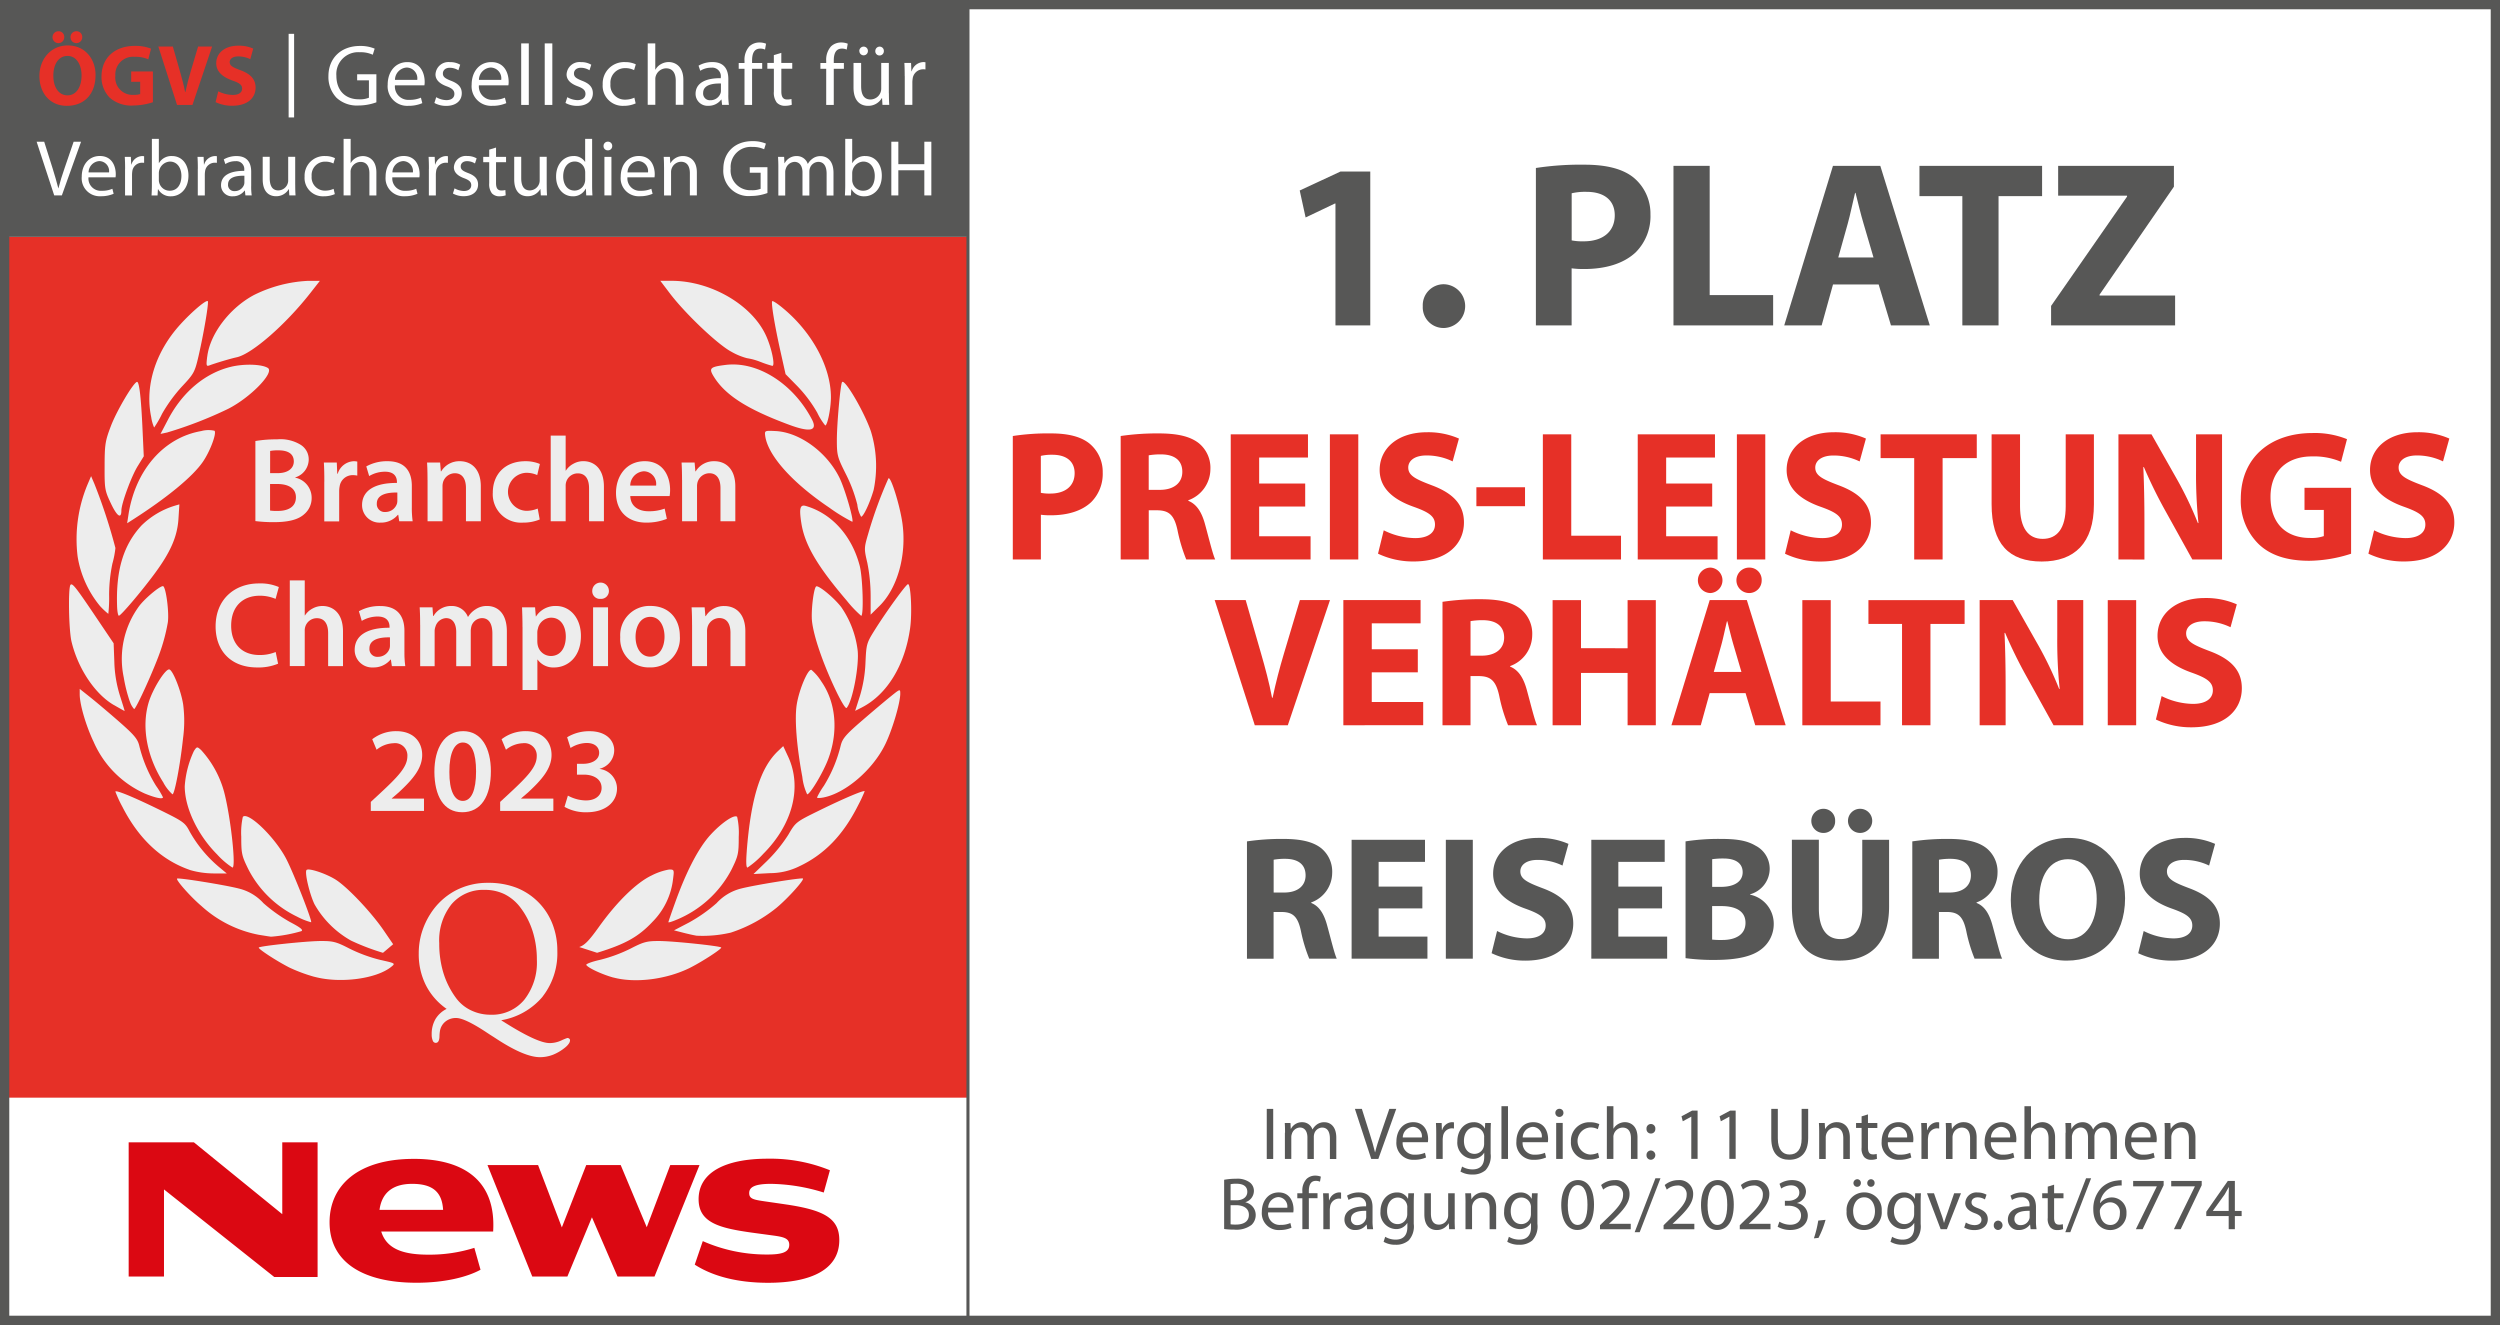 <svg id="Siegel_restplatzboerse.at_BranchenChampion_Reisebüros_1Platz_PL_quer" data-name="Siegel_restplatzboerse.at_BranchenChampion_Reisebüros_1Platz PL_quer" xmlns="http://www.w3.org/2000/svg" xmlns:xlink="http://www.w3.org/1999/xlink" width="450.71" height="238.879" viewBox="0 0 450.71 238.879">
  <defs>
    <filter id="Pfad_2158" x="3.948" y="42.139" width="168.813" height="146.357" filterUnits="userSpaceOnUse">
      <feOffset input="SourceAlpha"/>
      <feGaussianBlur stdDeviation="2.83" result="blur"/>
      <feFlood flood-opacity="0.749"/>
      <feComposite operator="in" in2="blur"/>
      <feComposite in="SourceGraphic"/>
    </filter>
    <filter id="Pfad_2159" x="67.002" y="150.67" width="44.253" height="48.412" filterUnits="userSpaceOnUse">
      <feOffset input="SourceAlpha"/>
      <feGaussianBlur stdDeviation="2.83" result="blur-2"/>
      <feFlood flood-opacity="0.749"/>
      <feComposite operator="in" in2="blur-2"/>
      <feComposite in="SourceGraphic"/>
    </filter>
  </defs>
  <rect id="c" width="450.71" height="238.879" fill="#fff"/>
  <rect id="Rechteck_810" data-name="Rechteck 810" width="174.508" height="155.194" transform="translate(0 42.696)" fill="#e63027"/>
  <path id="Pfad_2114" data-name="Pfad 2114" d="M174.508,42.7H0V0H174.508" fill="#575756"/>
  <path id="Pfad_2115" data-name="Pfad 2115" d="M449.037,1.674V237.2H1.674V1.674H449.037M450.71,0H0V238.879H450.71V0Z" fill="#575756"/>
  <rect id="Rechteck_811" data-name="Rechteck 811" width="0.552" height="238.594" transform="translate(174.232)" fill="#575756"/>
  <path id="Pfad_2116" data-name="Pfad 2116" d="M55.42,259.054,39.486,246.1H27.72v24.193h6.368V254.586l19.875,15.783H61.78V246.1H55.411v12.954h0Zm90.388-1.824-3.347-.485c-2.05-.3-2.87-.444-2.87-1.49s.9-1.674,3.95-1.674a33.353,33.353,0,0,1,9.49,1.565l1.113-4.017a28.406,28.406,0,0,0-11.205-2.084c-7.707,0-12.469,2.494-12.469,7.3,0,4.243,3.757,5.214,9.641,6.034l3.833.519c1.9.259,2.87.519,2.87,1.674,0,1.414-1.49,1.749-4.017,1.749a28.462,28.462,0,0,1-11.574-2.418l-1.448,4.243c3.347,2.159,7.891,3.272,13.214,3.272,7.892,0,12.846-2.46,12.846-7.707,0-4.017-2.937-5.473-10.017-6.477h0Zm-66.714-8.151c-9.9,0-15.155,4.695-15.155,11.431,0,7.222,6.067,10.9,15.674,10.9,4.988,0,9.08-1,11.54-2.343l-1.113-3.95a26.846,26.846,0,0,1-8.3,1.23c-4.578,0-7.523-1.046-8.486-4.167H93.429c.561-9.046-5.1-13.105-14.335-13.105Zm46.269,1.113L121.121,261.4l-4.695-11.205h-6.218l-4.393,11.239-4.285-11.239H92.408l8.076,20.1h6.327l4.427-10.687,4.619,10.687h6.661l8.117-20.1h-5.289Zm-46.537,3.389c3.724,0,5.4,1.49,5.582,4.695H72.943c.368-2.829,2.126-4.695,5.883-4.695Z" transform="translate(-4.523 -40.151)" fill="#db0812"/>
  <g id="Gruppe_2443" data-name="Gruppe 2443" transform="translate(6.603 5.632)">
    <g id="Gruppe_2440" data-name="Gruppe 2440" transform="translate(0.502)">
      <path id="Pfad_2117" data-name="Pfad 2117" d="M18.608,14.638c0,3.465-2.075,5.54-5.172,5.54S8.49,17.818,8.49,14.806s2.034-5.515,5.122-5.515,5,2.418,5,5.339ZM10.858,7.81a1.061,1.061,0,0,1,1.08-1.08,1.011,1.011,0,0,1,1.029,1.08,1.04,1.04,0,0,1-1.046,1.063A1.054,1.054,0,0,1,10.858,7.81ZM11,14.755c0,2.075.971,3.532,2.561,3.532s2.527-1.531,2.527-3.573c0-1.908-.887-3.532-2.527-3.532S11,12.713,11,14.755Zm3.1-6.946a1.047,1.047,0,0,1,1.063-1.08,1.024,1.024,0,0,1,1.046,1.08,1.043,1.043,0,0,1-1.063,1.063A1.029,1.029,0,0,1,14.105,7.81Z" transform="translate(-8.49 -6.73)" fill="#e63027"/>
      <path id="Pfad_2118" data-name="Pfad 2118" d="M31.142,20.041a11.765,11.765,0,0,1-3.515.594,5.911,5.911,0,0,1-4.276-1.406,5.263,5.263,0,0,1-1.481-3.841c.017-3.5,2.561-5.5,6.009-5.5a7.62,7.62,0,0,1,2.921.5l-.5,1.925a5.483,5.483,0,0,0-2.435-.452,3.187,3.187,0,0,0-3.5,3.406,3.105,3.105,0,0,0,3.322,3.448,3.472,3.472,0,0,0,1.155-.142V16.359H27.217V14.5h3.916v5.54Z" transform="translate(-10.673 -7.246)" fill="#e63027"/>
      <path id="Pfad_2119" data-name="Pfad 2119" d="M37.483,20.548,34.11,10.02h2.611L38,14.472c.36,1.264.686,2.452.937,3.766h.05c.268-1.264.594-2.511.954-3.716l1.339-4.494h2.527L40.261,20.556H37.483Z" transform="translate(-12.67 -7.267)" fill="#e63027"/>
      <path id="Pfad_2120" data-name="Pfad 2120" d="M46.917,18.066a6.044,6.044,0,0,0,2.636.653c1.1,0,1.674-.452,1.674-1.138s-.5-1.029-1.766-1.464c-1.749-.628-2.9-1.59-2.9-3.121,0-1.8,1.515-3.155,3.983-3.155a6.222,6.222,0,0,1,2.686.527L52.7,12.275a4.962,4.962,0,0,0-2.184-.5c-1.013,0-1.531.485-1.531,1.013,0,.669.577.971,1.95,1.481,1.858.686,2.72,1.657,2.72,3.138,0,1.766-1.339,3.264-4.234,3.264a6.868,6.868,0,0,1-2.979-.653l.485-1.95Z" transform="translate(-14.682 -7.237)" fill="#e63027"/>
    </g>
    <g id="Gruppe_2441" data-name="Gruppe 2441" transform="translate(52.613 2.025)">
      <path id="Pfad_2121" data-name="Pfad 2121" d="M79.4,20.059a9.509,9.509,0,0,1-3.247.577,5.392,5.392,0,0,1-3.933-1.389,5.419,5.419,0,0,1-1.465-3.916c0-3.138,2.167-5.431,5.7-5.431a6.575,6.575,0,0,1,2.636.485l-.343,1.1a5.188,5.188,0,0,0-2.326-.452,3.938,3.938,0,0,0-4.234,4.234c0,2.644,1.59,4.251,4.059,4.251a4.346,4.346,0,0,0,1.808-.285V16.1H75.932V15H79.4v5.063Z" transform="translate(-70.76 -9.272)" fill="#fff"/>
      <path id="Pfad_2122" data-name="Pfad 2122" d="M84.825,17.564a2.414,2.414,0,0,0,2.594,2.619,4.919,4.919,0,0,0,2.092-.393l.251.987a6.184,6.184,0,0,1-2.527.485,3.522,3.522,0,0,1-3.716-3.824c0-2.276,1.339-4.059,3.548-4.059,2.485,0,3.121,2.159,3.121,3.548a3.026,3.026,0,0,1-.05.636H84.834Zm4.025-.987a1.95,1.95,0,0,0-1.908-2.218,2.25,2.25,0,0,0-2.109,2.218Z" transform="translate(-72.842 -9.84)" fill="#fff"/>
      <path id="Pfad_2123" data-name="Pfad 2123" d="M93.906,19.7a3.849,3.849,0,0,0,1.824.536c.987,0,1.456-.485,1.456-1.121s-.393-1-1.389-1.372c-1.372-.5-2.017-1.23-2.017-2.142a2.337,2.337,0,0,1,2.611-2.218,3.478,3.478,0,0,1,1.841.469l-.326,1a2.955,2.955,0,0,0-1.548-.452c-.812,0-1.247.469-1.247,1.029,0,.628.435.9,1.423,1.3,1.3.485,1.983,1.138,1.983,2.268,0,1.339-1.046,2.276-2.812,2.276a4.357,4.357,0,0,1-2.126-.527l.326-1.029Z" transform="translate(-74.483 -9.84)" fill="#fff"/>
      <path id="Pfad_2124" data-name="Pfad 2124" d="M102.915,17.564a2.414,2.414,0,0,0,2.594,2.619,4.919,4.919,0,0,0,2.092-.393l.251.987a6.184,6.184,0,0,1-2.527.485,3.522,3.522,0,0,1-3.716-3.824c0-2.276,1.339-4.059,3.548-4.059,2.485,0,3.121,2.159,3.121,3.548a3.025,3.025,0,0,1-.05.636h-5.306Zm4.025-.987a1.95,1.95,0,0,0-1.908-2.218,2.25,2.25,0,0,0-2.109,2.218Z" transform="translate(-75.793 -9.84)" fill="#fff"/>
      <path id="Pfad_2125" data-name="Pfad 2125" d="M112.28,9.35h1.372V20.438H112.28Z" transform="translate(-77.534 -9.183)" fill="#fff"/>
      <path id="Pfad_2126" data-name="Pfad 2126" d="M117.35,9.35h1.372V20.438H117.35Z" transform="translate(-78.361 -9.183)" fill="#fff"/>
      <path id="Pfad_2127" data-name="Pfad 2127" d="M122.146,19.7a3.849,3.849,0,0,0,1.824.536c.987,0,1.456-.485,1.456-1.121s-.393-1-1.389-1.372c-1.372-.5-2.017-1.23-2.017-2.142a2.337,2.337,0,0,1,2.611-2.218,3.478,3.478,0,0,1,1.841.469l-.326,1a2.955,2.955,0,0,0-1.548-.452c-.812,0-1.247.469-1.247,1.029,0,.628.435.9,1.423,1.3,1.3.485,1.983,1.138,1.983,2.268,0,1.339-1.046,2.276-2.812,2.276a4.357,4.357,0,0,1-2.126-.527l.326-1.029Z" transform="translate(-79.09 -9.84)" fill="#fff"/>
      <path id="Pfad_2128" data-name="Pfad 2128" d="M135.773,20.828a5.249,5.249,0,0,1-2.167.435,3.6,3.6,0,0,1-3.766-3.858A3.857,3.857,0,0,1,133.9,13.38a4.387,4.387,0,0,1,1.908.4l-.31,1.046a3.416,3.416,0,0,0-1.59-.36,2.622,2.622,0,0,0-2.67,2.854,2.591,2.591,0,0,0,2.619,2.829,3.914,3.914,0,0,0,1.69-.36l.234,1.029Z" transform="translate(-80.399 -9.84)" fill="#fff"/>
      <path id="Pfad_2129" data-name="Pfad 2129" d="M139.53,9.35H140.9v4.728h.033a2.544,2.544,0,0,1,.987-.987,2.821,2.821,0,0,1,1.406-.377c1.013,0,2.636.628,2.636,3.214v4.494h-1.372V16.078c0-1.222-.452-2.234-1.749-2.234A2.005,2.005,0,0,0,141,15.2a1.786,1.786,0,0,0-.092.653v4.561h-1.372V9.35Z" transform="translate(-81.98 -9.183)" fill="#fff"/>
      <path id="Pfad_2130" data-name="Pfad 2130" d="M155.75,19.278a13.021,13.021,0,0,0,.109,1.808h-1.23l-.109-.954h-.05a2.8,2.8,0,0,1-2.31,1.121,2.152,2.152,0,0,1-2.31-2.167c0-1.824,1.623-2.829,4.544-2.812v-.159a1.547,1.547,0,0,0-1.716-1.732,3.623,3.623,0,0,0-1.983.561l-.31-.921a4.883,4.883,0,0,1,2.5-.653c2.31,0,2.87,1.573,2.87,3.08v2.829Zm-1.331-2.042c-1.5-.033-3.205.234-3.205,1.7a1.207,1.207,0,0,0,1.28,1.314,1.914,1.914,0,0,0,1.858-1.264,1.453,1.453,0,0,0,.067-.435Z" transform="translate(-83.664 -9.838)" fill="#fff"/>
      <path id="Pfad_2131" data-name="Pfad 2131" d="M160.186,20.406V13.895H159.14V12.849h1.046v-.36a3.631,3.631,0,0,1,.87-2.636,2.628,2.628,0,0,1,1.841-.7,3.134,3.134,0,0,1,1.172.218l-.184,1.063a2,2,0,0,0-.87-.176c-1.172,0-1.465,1.013-1.465,2.184v.41h1.824v1.046H161.55v6.511h-1.356Z" transform="translate(-85.179 -9.15)" fill="#fff"/>
      <path id="Pfad_2132" data-name="Pfad 2132" d="M167.829,11.4v1.808H169.8v1.046h-1.967v4.075c0,.937.268,1.464,1.029,1.464a2.671,2.671,0,0,0,.795-.092l.059,1.046a3.822,3.822,0,0,1-1.222.184,1.943,1.943,0,0,1-1.481-.577,2.943,2.943,0,0,1-.527-1.983V14.244H165.31V13.2h1.172V11.792l1.339-.4Z" transform="translate(-86.186 -9.515)" fill="#fff"/>
      <path id="Pfad_2133" data-name="Pfad 2133" d="M177.786,20.406V13.895H176.74V12.849h1.046v-.36a3.631,3.631,0,0,1,.87-2.636,2.628,2.628,0,0,1,1.841-.7,3.134,3.134,0,0,1,1.172.218l-.184,1.063a2,2,0,0,0-.87-.176c-1.172,0-1.464,1.013-1.464,2.184v.41h1.824v1.046H179.15v6.511h-1.356Z" transform="translate(-88.051 -9.15)" fill="#fff"/>
      <path id="Pfad_2134" data-name="Pfad 2134" d="M190.255,18.469c0,.8.017,1.481.059,2.075h-1.222l-.075-1.23h-.033a2.82,2.82,0,0,1-2.5,1.406c-1.188,0-2.611-.669-2.611-3.314V12.987h1.372v4.168c0,1.439.452,2.418,1.69,2.418a1.959,1.959,0,0,0,1.808-1.264,1.92,1.92,0,0,0,.126-.7V12.987h1.372v5.481Zm-5.339-7.624a.789.789,0,0,1,.8-.8.765.765,0,0,1,.753.8.77.77,0,1,1-1.54,0Zm2.887,0a.786.786,0,0,1,.778-.8.762.762,0,0,1,.762.8.775.775,0,0,1-.778.8A.761.761,0,0,1,187.8,10.845Z" transform="translate(-89.214 -9.297)" fill="#fff"/>
      <path id="Pfad_2135" data-name="Pfad 2135" d="M194.889,15.889c0-.887-.017-1.657-.059-2.36h1.205l.059,1.5h.05a2.292,2.292,0,0,1,2.109-1.657,2.625,2.625,0,0,1,.377.033v1.3a2.022,2.022,0,0,0-.469-.033,1.908,1.908,0,0,0-1.841,1.749,3.771,3.771,0,0,0-.05.636v4.025H194.9v-5.2Z" transform="translate(-91.002 -9.838)" fill="#fff"/>
    </g>
    <g id="Gruppe_2442" data-name="Gruppe 2442" transform="translate(0 19.398)">
      <path id="Pfad_2136" data-name="Pfad 2136" d="M11.062,40.212,7.89,30.53H9.254L10.76,35.3c.4,1.305.762,2.485,1.038,3.624h.025c.276-1.121.661-2.343,1.1-3.607l1.64-4.787h1.339l-3.465,9.682Z" transform="translate(-7.89 -30.011)" fill="#fff"/>
      <path id="Pfad_2137" data-name="Pfad 2137" d="M18.823,37.468a2.217,2.217,0,0,0,2.385,2.41,4.53,4.53,0,0,0,1.925-.36l.226.9a5.669,5.669,0,0,1-2.326.444,3.243,3.243,0,0,1-3.423-3.523c0-2.1,1.239-3.732,3.264-3.732,2.285,0,2.87,1.983,2.87,3.264a3.375,3.375,0,0,1-.042.586H18.815Zm3.707-.9a1.8,1.8,0,0,0-1.749-2.042,2.076,2.076,0,0,0-1.941,2.042Z" transform="translate(-9.476 -30.514)" fill="#fff"/>
      <path id="Pfad_2138" data-name="Pfad 2138" d="M26.939,35.93c0-.82-.017-1.523-.059-2.167h1.1l.059,1.381h.042a2.1,2.1,0,0,1,1.941-1.523c.126,0,.226.017.343.025v1.2a2.254,2.254,0,0,0-.435-.025,1.768,1.768,0,0,0-1.7,1.607,4.287,4.287,0,0,0-.042.586v3.707H26.93V35.93Z" transform="translate(-10.988 -30.515)" fill="#fff"/>
      <path id="Pfad_2139" data-name="Pfad 2139" d="M32.717,29.91h1.247v4.368h.025a2.568,2.568,0,0,1,2.368-1.264c1.741,0,2.946,1.439,2.946,3.532,0,2.485-1.582,3.724-3.13,3.724a2.533,2.533,0,0,1-2.343-1.289H33.8L33.73,40.12H32.65c.025-.477.059-1.18.059-1.8v-8.4Zm1.247,7.414a1.652,1.652,0,0,0,.059.46,1.937,1.937,0,0,0,1.9,1.481c1.339,0,2.109-1.08,2.109-2.67,0-1.4-.72-2.586-2.084-2.586a2.111,2.111,0,0,0-1.983,2.084v1.239Z" transform="translate(-11.93 -29.91)" fill="#fff"/>
      <path id="Pfad_2140" data-name="Pfad 2140" d="M42.609,35.93c0-.82-.017-1.523-.059-2.167h1.1l.059,1.381h.042A2.1,2.1,0,0,1,45.7,33.62c.126,0,.226.017.343.025v1.2a2.254,2.254,0,0,0-.435-.025,1.768,1.768,0,0,0-1.7,1.607,4.284,4.284,0,0,0-.042.586v3.707H42.6V35.93Z" transform="translate(-13.545 -30.515)" fill="#fff"/>
      <path id="Pfad_2141" data-name="Pfad 2141" d="M53.051,39.051a11.2,11.2,0,0,0,.1,1.665H52.013l-.1-.879h-.042a2.6,2.6,0,0,1-2.126,1.038,1.98,1.98,0,0,1-2.126-2c0-1.682,1.5-2.6,4.184-2.586v-.142a1.429,1.429,0,0,0-1.582-1.6,3.307,3.307,0,0,0-1.824.519l-.285-.845a4.507,4.507,0,0,1,2.3-.6c2.126,0,2.644,1.448,2.644,2.829v2.6Zm-1.222-1.883c-1.381-.025-2.946.218-2.946,1.565a1.1,1.1,0,0,0,1.18,1.205,1.754,1.754,0,0,0,1.707-1.163,1.456,1.456,0,0,0,.059-.4Z" transform="translate(-14.372 -30.515)" fill="#fff"/>
      <path id="Pfad_2142" data-name="Pfad 2142" d="M62.456,38.835c0,.728.017,1.364.059,1.908H61.394L61.318,39.6h-.025a2.6,2.6,0,0,1-2.3,1.289c-1.088,0-2.4-.619-2.4-3.046V33.78h1.264v3.833c0,1.322.418,2.226,1.548,2.226a1.811,1.811,0,0,0,1.665-1.163,1.671,1.671,0,0,0,.117-.644V33.78h1.264v5.046Z" transform="translate(-15.835 -30.541)" fill="#fff"/>
      <path id="Pfad_2143" data-name="Pfad 2143" d="M71.085,40.474a4.9,4.9,0,0,1-2,.4,3.3,3.3,0,0,1-3.465-3.548,3.552,3.552,0,0,1,3.732-3.707A3.88,3.88,0,0,1,71.1,34l-.285.962a3.082,3.082,0,0,0-1.464-.335,2.416,2.416,0,0,0-2.46,2.628,2.388,2.388,0,0,0,2.41,2.6,3.689,3.689,0,0,0,1.548-.326l.218.946Z" transform="translate(-17.309 -30.515)" fill="#fff"/>
      <path id="Pfad_2144" data-name="Pfad 2144" d="M74.028,29.91h1.264v4.352h.025a2.4,2.4,0,0,1,.9-.9,2.577,2.577,0,0,1,1.289-.343c.937,0,2.427.577,2.427,2.962v4.134H78.673V36.119c0-1.121-.418-2.05-1.607-2.05a1.853,1.853,0,0,0-1.7,1.247,1.548,1.548,0,0,0-.084.6v4.193H74.02V29.91Z" transform="translate(-18.679 -29.91)" fill="#fff"/>
      <path id="Pfad_2145" data-name="Pfad 2145" d="M84.283,37.468a2.217,2.217,0,0,0,2.385,2.41,4.53,4.53,0,0,0,1.925-.36l.226.9a5.669,5.669,0,0,1-2.326.444,3.243,3.243,0,0,1-3.423-3.523c0-2.1,1.239-3.732,3.264-3.732,2.285,0,2.87,1.983,2.87,3.264a3.373,3.373,0,0,1-.042.586H84.275Zm3.707-.9a1.8,1.8,0,0,0-1.749-2.042A2.076,2.076,0,0,0,84.3,36.564Z" transform="translate(-20.156 -30.514)" fill="#fff"/>
      <path id="Pfad_2146" data-name="Pfad 2146" d="M92.389,35.93c0-.82-.017-1.523-.059-2.167h1.1l.059,1.381h.042a2.1,2.1,0,0,1,1.941-1.523c.126,0,.226.017.343.025v1.2a2.254,2.254,0,0,0-.435-.025,1.768,1.768,0,0,0-1.7,1.607,4.285,4.285,0,0,0-.042.586v3.707H92.38V35.93Z" transform="translate(-21.666 -30.515)" fill="#fff"/>
      <path id="Pfad_2147" data-name="Pfad 2147" d="M97.855,39.434a3.6,3.6,0,0,0,1.682.485c.9,0,1.339-.444,1.339-1.038s-.36-.921-1.28-1.264c-1.264-.46-1.849-1.138-1.849-1.967a2.155,2.155,0,0,1,2.4-2.042,3.269,3.269,0,0,1,1.7.427l-.3.921a2.68,2.68,0,0,0-1.423-.418c-.745,0-1.146.427-1.146.946,0,.577.4.837,1.305,1.188,1.2.444,1.824,1.046,1.824,2.084,0,1.239-.962,2.1-2.586,2.1a3.969,3.969,0,0,1-1.95-.485l.3-.946Z" transform="translate(-22.521 -30.514)" fill="#fff"/>
      <path id="Pfad_2148" data-name="Pfad 2148" d="M106.41,31.8v1.665h1.808v.962H106.41v3.749c0,.862.243,1.347.946,1.347a2.4,2.4,0,0,0,.736-.084l.059.962a3.515,3.515,0,0,1-1.121.176,1.792,1.792,0,0,1-1.364-.536,2.718,2.718,0,0,1-.485-1.824V34.426H104.1v-.962h1.08v-1.3l1.239-.377Z" transform="translate(-23.587 -30.217)" fill="#fff"/>
      <path id="Pfad_2149" data-name="Pfad 2149" d="M116.636,38.835c0,.728.017,1.364.059,1.908h-1.121L115.5,39.6h-.025a2.6,2.6,0,0,1-2.3,1.289c-1.1,0-2.4-.619-2.4-3.046V33.78h1.264v3.833c0,1.322.418,2.226,1.548,2.226a1.811,1.811,0,0,0,1.665-1.163,1.671,1.671,0,0,0,.117-.644V33.78h1.264v5.046Z" transform="translate(-24.675 -30.541)" fill="#fff"/>
      <path id="Pfad_2150" data-name="Pfad 2150" d="M126.294,29.91v8.4c0,.619.025,1.322.059,1.8h-1.121l-.059-1.205h-.042a2.508,2.508,0,0,1-2.343,1.364c-1.682,0-2.988-1.423-2.988-3.532-.017-2.31,1.439-3.724,3.113-3.724a2.338,2.338,0,0,1,2.1,1.046h.025V29.91h1.247Zm-1.247,6.076a2.334,2.334,0,0,0-.059-.536A1.862,1.862,0,0,0,123.164,34c-1.305,0-2.084,1.146-2.084,2.67,0,1.406.7,2.569,2.059,2.569a1.913,1.913,0,0,0,1.849-1.506,2.259,2.259,0,0,0,.059-.544Z" transform="translate(-26.148 -29.91)" fill="#fff"/>
      <path id="Pfad_2151" data-name="Pfad 2151" d="M131.585,31.307a.754.754,0,0,1-.8.778.743.743,0,0,1-.762-.778.765.765,0,0,1,.787-.787A.754.754,0,0,1,131.585,31.307Zm-1.406,8.9V33.256h1.264v6.954Z" transform="translate(-27.816 -30.01)" fill="#fff"/>
      <path id="Pfad_2152" data-name="Pfad 2152" d="M134.933,37.468a2.217,2.217,0,0,0,2.385,2.41,4.53,4.53,0,0,0,1.925-.36l.226.9a5.669,5.669,0,0,1-2.326.444,3.243,3.243,0,0,1-3.423-3.523c0-2.1,1.239-3.732,3.264-3.732,2.285,0,2.87,1.983,2.87,3.264a3.376,3.376,0,0,1-.042.586h-4.887Zm3.707-.9a1.8,1.8,0,0,0-1.749-2.042,2.076,2.076,0,0,0-1.942,2.042Z" transform="translate(-28.419 -30.514)" fill="#fff"/>
      <path id="Pfad_2153" data-name="Pfad 2153" d="M143.039,35.645c0-.736-.017-1.306-.059-1.883H144.1l.075,1.146h.025a2.572,2.572,0,0,1,2.3-1.289c.962,0,2.46.577,2.46,2.962v4.134H147.7V36.708c0-1.121-.418-2.059-1.607-2.059a1.826,1.826,0,0,0-1.7,1.3,1.8,1.8,0,0,0-.084.586v4.184h-1.264V35.645Z" transform="translate(-29.93 -30.515)" fill="#fff"/>
      <path id="Pfad_2154" data-name="Pfad 2154" d="M163.788,39.758a8.693,8.693,0,0,1-2.988.536,4.546,4.546,0,0,1-4.971-4.887c0-2.887,2-5,5.247-5a6.08,6.08,0,0,1,2.427.444l-.318,1.021a4.835,4.835,0,0,0-2.142-.418,3.621,3.621,0,0,0-3.891,3.891,3.556,3.556,0,0,0,3.732,3.908A4.076,4.076,0,0,0,162.55,39V36.109h-1.958v-1h3.188v4.653Z" transform="translate(-32.026 -29.992)" fill="#fff"/>
      <path id="Pfad_2155" data-name="Pfad 2155" d="M167.669,35.645c0-.736-.025-1.306-.059-1.883h1.1l.059,1.138h.042a2.406,2.406,0,0,1,2.2-1.28,2.063,2.063,0,0,1,1.958,1.4H173a2.815,2.815,0,0,1,.787-.9,2.323,2.323,0,0,1,1.523-.485c.937,0,2.3.6,2.3,3.021v4.084h-1.239V36.808c0-1.347-.5-2.142-1.506-2.142a1.654,1.654,0,0,0-1.506,1.138,2.109,2.109,0,0,0-.1.636v4.293H172.02V36.566c0-1.1-.485-1.9-1.448-1.9a1.744,1.744,0,0,0-1.565,1.264,1.632,1.632,0,0,0-.1.619v4.184h-1.239V35.662Z" transform="translate(-33.948 -30.515)" fill="#fff"/>
      <path id="Pfad_2156" data-name="Pfad 2156" d="M182.087,29.91h1.247v4.368h.025a2.568,2.568,0,0,1,2.368-1.264c1.741,0,2.946,1.439,2.946,3.532,0,2.485-1.582,3.724-3.13,3.724a2.533,2.533,0,0,1-2.343-1.289h-.025L183.1,40.12h-1.08c.025-.477.059-1.18.059-1.8v-8.4Zm1.247,7.414a1.654,1.654,0,0,0,.059.46,1.937,1.937,0,0,0,1.9,1.481c1.339,0,2.109-1.08,2.109-2.67,0-1.4-.72-2.586-2.084-2.586a2.111,2.111,0,0,0-1.983,2.084v1.239Z" transform="translate(-36.299 -29.91)" fill="#fff"/>
      <path id="Pfad_2157" data-name="Pfad 2157" d="M193.284,30.53v4.05h4.686V30.53h1.264v9.682H197.97V35.677h-4.686v4.536H192.02V30.53Z" transform="translate(-37.931 -30.011)" fill="#fff"/>
    </g>
    <rect id="Rechteck_812" data-name="Rechteck 812" width="0.987" height="15.072" transform="translate(45.433 0.469)" fill="#fff"/>
  </g>
  <g transform="matrix(1, 0, 0, 1, 0, 0)" filter="url(#Pfad_2158)">
    <path id="Pfad_2158-2" data-name="Pfad 2158" d="M90.763,189.877m19.3-8.235c5.063-1.54,7.473-2.887,9.984-5.573a13,13,0,0,0,3.716-7.741c.218-1.649.192-1.7-.7-1.7a11.1,11.1,0,0,0-3.163,1.071c-2.745,1.305-6.268,4.753-9.507,9.281-1.782,2.494-2.577,3.306-3.548,3.624M73.3,180.1l-1.7-2.485c-2.209-3.239-6.494-7.774-8.628-9.138-1.716-1.1-4.887-2.159-5.281-1.766s.536,4.352,1.439,6.2a17.309,17.309,0,0,0,6.578,6.536,41.124,41.124,0,0,0,5.758,2.2m-12.377,4.318c4.6,1.247,11.155.4,13.858-1.783.795-.644.778-.644-2-1.264a27.17,27.17,0,0,1-5.49-2.017c-2.4-1.239-2.971-1.389-5.222-1.381-2.552.008-10.871.887-11.155,1.172-.209.209,3.2,2.435,5.54,3.624a28.733,28.733,0,0,0,4.469,1.657h0Zm53.918.134c3.975,1.071,9.682.335,13.875-1.783,2.268-1.155,5.758-3.431,5.557-3.632-.276-.276-8.645-1.155-11.147-1.163-2.251-.008-2.82.142-5.222,1.381a26.96,26.96,0,0,1-5.423,2c-1.5.335-2.636.753-2.527.937.335.544,2.9,1.732,4.887,2.268h0Zm-63.927-7.7c1.013.167,2,.326,2.2.343a26.466,26.466,0,0,0,5.473-1c.385-.218-.159-.653-2.025-1.632a28.048,28.048,0,0,1-4.812-3.414,8.756,8.756,0,0,0-4.469-2.644c-2.46-.636-10.887-1.992-11.1-1.782-.259.243,2.452,3.3,4.343,4.9A21.371,21.371,0,0,0,49.079,178.4Zm78.848.159a22.236,22.236,0,0,0,6.243-.552,25.859,25.859,0,0,0,8.285-4.511c2.008-1.674,4.988-4.979,4.72-5.239-.209-.2-8.7,1.172-11.1,1.791A8.891,8.891,0,0,0,131.6,172.7a27.846,27.846,0,0,1-4.971,3.49l-2.695,1.406,1.548.4c.854.226,1.95.469,2.444.552h0Zm-72.061-3.49a12,12,0,0,0,2.644,1.071c.234-.234-3.163-8.879-4.494-11.44C52,160.83,47.18,156.152,46.2,157.131a13.148,13.148,0,0,0-.285,3.573c0,3.088.084,3.465,1.339,6a19.253,19.253,0,0,0,8.611,8.368Zm67.057,1.063c0,.092.6-.084,1.339-.393a19.589,19.589,0,0,0,10.017-9.055c1.239-2.511,1.322-2.9,1.322-5.975a13.1,13.1,0,0,0-.285-3.573c-.494-.494-2.745,1.013-4.753,3.18-2.151,2.326-4.343,6.494-6.385,12.159-.695,1.925-1.264,3.573-1.264,3.665h0Zm-86.3-9.423a15.555,15.555,0,0,0,4.234.628H43.3l-1.49-1.239a23.061,23.061,0,0,1-5.205-6.327c-.812-1.573-1.13-1.8-5.247-3.824-4.937-2.418-8.134-3.732-8.134-3.347a22.6,22.6,0,0,0,1.28,2.762c2.937,5.741,7.03,9.574,12.109,11.331h0Zm101.644.736,2.979-.159a11.926,11.926,0,0,0,5.281-1.239c4.5-2.117,7.891-5.624,10.561-10.921a27.105,27.105,0,0,0,1.213-2.586c0-.31-3.573,1.188-8.084,3.4-4.318,2.117-4.335,2.126-5.691,4.444a26.647,26.647,0,0,1-3.816,4.695l-2.452,2.368Zm-96.74-3.573a13.955,13.955,0,0,0,2.8,2.41c.686,0-.335-9.23-1.515-13.674a18.251,18.251,0,0,0-4.142-7.523c-.72-.636-.753-.636-1.289.176a17.694,17.694,0,0,0-1.657,6.368c0,3.85,2.318,8.745,5.791,12.235h0Zm95.518-.536c-.151,1.941-.109,2.946.134,2.946a15.877,15.877,0,0,0,2.854-2.485c5.3-5.3,7.021-12.034,4.477-17.507l-.887-1.908-.9.854c-3.2,3-4.929,8.5-5.682,18.109h0ZM28.518,152.93c1.933.795,3.28,1.071,3.28.669a15,15,0,0,0-1.239-2.05,24.684,24.684,0,0,1-3.038-7.264c-.3-1.213-.937-1.958-3.674-4.352-1.816-1.59-4.151-3.557-5.18-4.377l-1.875-1.49v.987c0,1.816,1.121,5.649,2.5,8.544a18.164,18.164,0,0,0,9.222,9.331Zm121.2.711c0,.126.519.126,1.163,0,3.992-.787,8.887-4.988,11.122-9.557,1.28-2.611,2.72-7.465,2.72-9.164,0-.87-.025-.862-1.7.485-.937.753-3.264,2.711-5.18,4.368-2.929,2.527-3.54,3.239-3.85,4.486a25.016,25.016,0,0,1-3.046,7.289,14.013,14.013,0,0,0-1.239,2.1h0ZM31.9,151.014a7.853,7.853,0,0,0,1.615,2.059c.385,0,1.406-5.381,1.9-10.059a23.135,23.135,0,0,0,.025-6.151c-.393-2.536-1.908-6.31-2.536-6.31-.745,0-2.9,3.456-3.649,5.85-1.372,4.435-.385,9.875,2.653,14.6h0Zm115.167-1.071a9.965,9.965,0,0,0,.87,3.13c.536,0,2.879-3.916,3.791-6.335,1.875-4.971,1.414-10.235-1.239-14.017a8.863,8.863,0,0,0-1.783-2.084c-.619-.209-2.184,3.465-2.636,6.176-.427,2.569-.042,7.582,1,13.138h0ZM23,137c1,.577,1.849,1.054,1.883,1.054s-.351-1.239-.837-2.762a22.262,22.262,0,0,1-1.013-6.109l-.126-3.339-3.046-4.519c-3.732-5.548-4.377-6.368-4.72-6.034-.46.46-.326,8.193.176,10.268,1.18,4.9,4.276,9.5,7.682,11.448h0Zm133.586,1.029,1.121-.569c4.636-2.352,7.858-7.624,8.8-14.394.377-2.72.126-7.883-.385-7.883-.335,0-3.891,4.9-6.017,8.293-1.439,2.293-1.506,2.536-1.649,5.766a24.063,24.063,0,0,1-1,6.076l-.862,2.7ZM25.84,136.36A3.678,3.678,0,0,0,26.6,137.7c.368,0,3.8-7.607,4.829-10.72a33.087,33.087,0,0,0,1.255-4.937c.251-1.908-.377-6.5-.887-6.5-.628,0-3.322,2.268-4.343,3.665a16.084,16.084,0,0,0-2.728,12.77,27.232,27.232,0,0,0,1.1,4.377h0Zm127.067-2.435c1.088,2.318,1.958,3.774,2.142,3.573,1.08-1.138,2.335-7.816,1.975-10.511a17.416,17.416,0,0,0-2.929-7.649c-1.322-1.732-4.2-4.084-4.552-3.732-.469.469-.937,4.586-.72,6.36.326,2.695,1.883,7.264,4.084,11.959ZM23.53,119.2c.033.937.176,1.69.326,1.674.377-.033,3.992-4.285,6.368-7.49,2.929-3.942,4.159-6.753,4.368-9.95l.167-2.636-.854.251a14.663,14.663,0,0,0-5.975,3.557c-3.264,3.54-4.628,8.042-4.4,14.586h0Zm131.519-1.08a20.523,20.523,0,0,0,2.628,2.77c.485.017.285-6.937-.268-9.03-1.406-5.389-5.013-9.4-9.7-10.77-1.054-.31-1.239.393-.82,3.088.6,3.875,2.87,7.749,8.159,13.942ZM20.518,119.2a12.778,12.778,0,0,0,1.431,1.339,26.2,26.2,0,0,0,.142-3.481,28.331,28.331,0,0,1,.586-5.557,16.943,16.943,0,0,0,.552-2.837,100.039,100.039,0,0,0-3.774-11.523l-.611-1.431-.661,1.548a25.638,25.638,0,0,0-1.766,12.963,18.707,18.707,0,0,0,4.1,8.988h0Zm138.858,1.49,1.573-1.548c3.28-3.222,4.946-9.2,4.167-14.9-.444-3.23-2.109-8.578-2.527-8.126a77.146,77.146,0,0,0-3.607,9.85c-.795,2.711-.8,2.8-.2,5.364a30.576,30.576,0,0,1,.6,5.983V120.7ZM25.346,104.2l1-.636C32.6,99.556,37.171,95.79,39,93.12c1.3-1.891,2.519-5.155,2.092-5.59a4.948,4.948,0,0,0-2.418.059c-6.753,1.188-11.85,7.046-13.088,15.038l-.243,1.565Zm126.5-2.87a31,31,0,0,0,4.234,2.611c.3-.3-1.339-5.95-2.31-7.925-2.26-4.628-7.189-8.226-11.549-8.435-1.908-.092-1.958-.067-1.858.8.435,3.523,4.787,8.427,11.482,12.954Zm-129.427-.686c1.1,2.326,1.883,2.854,1.883,1.264,0-1.247,1.791-6.134,2.937-7.992l1.1-1.782L28.116,87.3c-.259-5.7-.586-8.578-.979-8.578-.6,0-3.649,5.138-4.72,7.942-1.029,2.7-1.13,3.322-1.138,7.247-.017,4.109.033,4.393,1.138,6.728Zm134.557.151a5.741,5.741,0,0,0,.686,2.234c.418,0,1.582-2.485,2.259-4.82a21.243,21.243,0,0,0-.51-10.636c-1.247-3.565-4.653-9.373-5.172-8.829-.293.31-.946,7.515-.946,10.444,0,2.762.092,3.1,1.623,6.151a26.328,26.328,0,0,1,2.05,5.456h0Zm-125.6-12.7,1.2-.259a73.218,73.218,0,0,0,10.979-4.26C47.59,81.53,51.991,76.994,50.7,76.2c-1.113-.686-4.31-.778-6.686-.192-4.645,1.146-8.695,4.544-11.289,9.482l-1.364,2.6Zm113.351-1.632q5.707,2.109,4.05-1.013c-3.389-6.46-9.825-10.511-15.549-9.791-2.82.351-3.055.594-2.117,2.117,2.067,3.347,6.042,5.883,13.616,8.687ZM29.689,85.137a7.372,7.372,0,0,0,.519,1.808,17.558,17.558,0,0,0,1.431-2.477,27.574,27.574,0,0,1,3.582-4.912c2.159-2.3,2.318-2.594,2.988-5.473.946-4.092,1.891-9.691,1.674-9.917-.293-.293-2.9,1.925-5,4.243-4.469,4.937-6.394,11.13-5.188,16.729h0ZM149.727,84.2a11,11,0,0,0,1.473,2.377c.393,0,1.021-3.1,1.021-5.08,0-5.49-3.4-11.766-8.737-16.143-.912-.753-1.741-1.289-1.841-1.188-.243.243.427,4.326,1.5,9.122l.9,4.034,2.218,2.259a23.948,23.948,0,0,1,3.465,4.636h0ZM39.773,74.166c-.2,1.665-.159,1.791.444,1.565,1.029-.393,3.816-1.222,4.87-1.448,2.745-.586,8.829-5.891,13.281-11.582l1.724-2.2H57.983a24.5,24.5,0,0,0-9.758,2.544c-4.4,2.343-7.958,7.03-8.444,11.122h0Zm99.778.962a19.064,19.064,0,0,0,2.1.7c.577.059-.134-3.322-1.172-5.54-2.586-5.532-9.925-9.774-16.938-9.791h-2.075l1.69,2.226c2.77,3.665,8.636,9.239,11.088,10.544a11.66,11.66,0,0,0,2.854,1.18,10.949,10.949,0,0,1,2.452.686h0Zm0,0" transform="translate(-2.42 -9.87)" fill="#ededed"/>
  </g>
  <g transform="matrix(1, 0, 0, 1, 0, 0)" filter="url(#Pfad_2159)">
    <path id="Pfad_2159-2" data-name="Pfad 2159" d="M112.546,210.693a12.678,12.678,0,0,0,2.653-8.235,13.206,13.206,0,0,0-.862-4.812,11.478,11.478,0,0,0-6.5-6.569,13.994,13.994,0,0,0-5.122-.887,12.408,12.408,0,0,0-5.933,1.423,12.109,12.109,0,0,0-4.444,4.134,13.6,13.6,0,0,0-1.59,3.439,12.99,12.99,0,0,0-.536,3.757,12.421,12.421,0,0,0,1.289,5.707,11.56,11.56,0,0,0,3.741,4.268,4.855,4.855,0,0,0-2.017,1.841,5.32,5.32,0,0,0-.678,2.745,2.773,2.773,0,0,0,.192,1.13.58.58,0,0,0,.527.41c.435,0,.661-.385.686-1.155a6.109,6.109,0,0,1,.067-.87,2.762,2.762,0,0,1,.971-1.791,2.986,2.986,0,0,1,1.975-.669q1.506,0,5.314,2.494c.569.377,1.013.67,1.339.87.1.067.276.176.519.335q5.122,3.364,7.925,3.364a6.457,6.457,0,0,0,2.385-.452A8.389,8.389,0,0,0,116.7,219.8a3.093,3.093,0,0,0,.586-.644,1.092,1.092,0,0,0,.2-.577.373.373,0,0,0-.142-.3.532.532,0,0,0-.343-.117,10.527,10.527,0,0,0-1.113.46,5.058,5.058,0,0,1-2.067.46q-2.234,0-8.243-3.8c-.226-.134-.393-.243-.5-.318a12.456,12.456,0,0,0,7.481-4.268h0Zm-12.879,2.5a7.224,7.224,0,0,1-2.678-2.167,15.111,15.111,0,0,1-2.318-4.552,18.079,18.079,0,0,1-.762-5.389,10.435,10.435,0,0,1,2.218-7.038,7.476,7.476,0,0,1,5.992-2.586,8.012,8.012,0,0,1,3.607.8,8.192,8.192,0,0,1,2.837,2.41,14.139,14.139,0,0,1,2.2,4.3,16.9,16.9,0,0,1,.745,5.055,10.876,10.876,0,0,1-2.268,7.247,7.535,7.535,0,0,1-6.076,2.695,8.013,8.013,0,0,1-3.5-.778h0Z" transform="translate(-14.72 -31.03)" fill="#ededed"/>
  </g>
  <g id="Gruppe_2444" data-name="Gruppe 2444" transform="translate(38.872 78.53)">
    <path id="Pfad_2160" data-name="Pfad 2160" d="M55.02,94.951a22.215,22.215,0,0,1,3.891-.3,6.968,6.968,0,0,1,4.2.937,3.094,3.094,0,0,1,1.523,2.745,3.419,3.419,0,0,1-2.435,3.18v.042a3.7,3.7,0,0,1,2.962,3.632,3.806,3.806,0,0,1-1.414,3.021c-1.046.912-2.762,1.372-5.44,1.372a26.835,26.835,0,0,1-3.289-.193V94.96Zm2.653,5.791h1.372c1.849,0,2.9-.87,2.9-2.109,0-1.372-1.046-2-2.745-2a7.149,7.149,0,0,0-1.523.109Zm0,6.745a8.3,8.3,0,0,0,1.414.067c1.716,0,3.239-.653,3.239-2.46,0-1.7-1.481-2.393-3.331-2.393H57.664v4.787Z" transform="translate(-47.848 -93.972)" fill="#ededed"/>
    <path id="Pfad_2161" data-name="Pfad 2161" d="M69.854,103.009c0-1.439-.025-2.46-.084-3.414H72.1l.084,2.025h.084a3.161,3.161,0,0,1,2.9-2.259,2.886,2.886,0,0,1,.628.067v2.527a3.9,3.9,0,0,0-.787-.084,2.366,2.366,0,0,0-2.393,2.025,4.773,4.773,0,0,0-.084.828v5.481H69.845v-7.18Z" transform="translate(-50.255 -94.741)" fill="#ededed"/>
    <path id="Pfad_2162" data-name="Pfad 2162" d="M86.971,107.645a17.023,17.023,0,0,0,.151,2.544H84.7l-.176-1.172H84.46a3.934,3.934,0,0,1-3.13,1.414A3.148,3.148,0,0,1,78,107.277c0-2.678,2.368-4.025,6.285-4V103.1c0-.695-.285-1.849-2.151-1.849a5.593,5.593,0,0,0-2.854.787l-.519-1.741a7.65,7.65,0,0,1,3.833-.937c3.4,0,4.377,2.151,4.377,4.46v3.833Zm-2.611-2.636c-1.891-.042-3.7.368-3.7,1.983a1.405,1.405,0,0,0,1.523,1.523,2.178,2.178,0,0,0,2.092-1.456,1.836,1.836,0,0,0,.084-.586v-1.456Z" transform="translate(-51.597 -94.741)" fill="#ededed"/>
    <path id="Pfad_2163" data-name="Pfad 2163" d="M92.084,102.749c0-1.222-.025-2.243-.084-3.155h2.352l.134,1.59h.067a3.815,3.815,0,0,1,3.373-1.824c1.849,0,3.766,1.2,3.766,4.544v6.285H99.013v-5.983c0-1.523-.569-2.678-2.025-2.678a2.256,2.256,0,0,0-2.092,1.565,2.852,2.852,0,0,0-.109.87v6.226H92.092v-7.44Z" transform="translate(-53.881 -94.741)" fill="#ededed"/>
    <path id="Pfad_2164" data-name="Pfad 2164" d="M114.629,109.862a7.7,7.7,0,0,1-3,.569,5.109,5.109,0,0,1-5.465-5.414c0-3.28,2.176-5.657,5.9-5.657a6.6,6.6,0,0,1,2.586.5l-.477,2a4.764,4.764,0,0,0-2.025-.41,3.432,3.432,0,0,0,0,6.854,5.213,5.213,0,0,0,2.109-.41l.368,1.983Z" transform="translate(-56.192 -94.741)" fill="#ededed"/>
    <path id="Pfad_2165" data-name="Pfad 2165" d="M118.64,93.84h2.695v6.31h.042a3.6,3.6,0,0,1,1.331-1.222,3.655,3.655,0,0,1,1.824-.477c1.808,0,3.7,1.2,3.7,4.594v6.243h-2.678v-5.942c0-1.548-.569-2.695-2.042-2.695a2.182,2.182,0,0,0-2.067,1.5,2.334,2.334,0,0,0-.109.8v6.335H118.64Z" transform="translate(-58.228 -93.84)" fill="#ededed"/>
    <path id="Pfad_2166" data-name="Pfad 2166" d="M135.279,105.636c.067,1.916,1.565,2.745,3.264,2.745a8.036,8.036,0,0,0,2.937-.477l.393,1.849a9.957,9.957,0,0,1-3.7.678c-3.439,0-5.465-2.134-5.465-5.373,0-2.937,1.782-5.7,5.18-5.7s4.569,2.829,4.569,5.155a6.753,6.753,0,0,1-.084,1.13h-7.1Zm4.653-1.875a2.272,2.272,0,0,0-2.2-2.586,2.614,2.614,0,0,0-2.46,2.586h4.653Z" transform="translate(-60.523 -94.741)" fill="#ededed"/>
    <path id="Pfad_2167" data-name="Pfad 2167" d="M146.914,102.749c0-1.222-.025-2.243-.084-3.155h2.352l.134,1.59h.067a3.815,3.815,0,0,1,3.373-1.824c1.849,0,3.766,1.2,3.766,4.544v6.285h-2.678v-5.983c0-1.523-.569-2.678-2.025-2.678a2.256,2.256,0,0,0-2.092,1.565,2.849,2.849,0,0,0-.109.87v6.226h-2.695v-7.44Z" transform="translate(-62.827 -94.741)" fill="#ededed"/>
    <path id="Pfad_2168" data-name="Pfad 2168" d="M57.714,140.159a9.162,9.162,0,0,1-3.783.678c-4.653,0-7.481-2.937-7.481-7.4,0-4.829,3.347-7.749,7.833-7.749a8.367,8.367,0,0,1,3.565.653l-.586,2.134a7.181,7.181,0,0,0-2.87-.569c-2.979,0-5.138,1.875-5.138,5.4,0,3.222,1.891,5.289,5.113,5.289a7.468,7.468,0,0,0,2.912-.544Z" transform="translate(-46.45 -99.036)" fill="#ededed"/>
    <path id="Pfad_2169" data-name="Pfad 2169" d="M62.43,125.04h2.695v6.31h.042a3.6,3.6,0,0,1,1.331-1.222,3.655,3.655,0,0,1,1.824-.477c1.808,0,3.7,1.2,3.7,4.594v6.243H69.342v-5.942c0-1.548-.569-2.695-2.042-2.695a2.182,2.182,0,0,0-2.067,1.5,2.333,2.333,0,0,0-.109.8v6.335H62.43Z" transform="translate(-49.057 -98.93)" fill="#ededed"/>
    <path id="Pfad_2170" data-name="Pfad 2170" d="M85.381,138.845a17.021,17.021,0,0,0,.151,2.544H83.113l-.176-1.172H82.87a3.934,3.934,0,0,1-3.13,1.414,3.148,3.148,0,0,1-3.331-3.155c0-2.678,2.368-4.025,6.285-4V134.3c0-.695-.285-1.849-2.151-1.849a5.593,5.593,0,0,0-2.854.787l-.519-1.741A7.65,7.65,0,0,1,81,130.56c3.4,0,4.377,2.151,4.377,4.46v3.833Zm-2.611-2.636c-1.891-.042-3.7.368-3.7,1.983a1.405,1.405,0,0,0,1.523,1.523,2.178,2.178,0,0,0,2.092-1.456,1.836,1.836,0,0,0,.084-.586v-1.456Z" transform="translate(-51.338 -99.831)" fill="#ededed"/>
    <path id="Pfad_2171" data-name="Pfad 2171" d="M90.494,133.948c0-1.222-.025-2.243-.084-3.155h2.31l.109,1.565H92.9a3.661,3.661,0,0,1,3.264-1.808,3.066,3.066,0,0,1,2.937,1.958h.042a4.056,4.056,0,0,1,1.305-1.331,3.561,3.561,0,0,1,2.134-.628c1.766,0,3.548,1.2,3.548,4.594v6.243h-2.611v-5.85c0-1.766-.611-2.8-1.891-2.8a2.049,2.049,0,0,0-1.875,1.414,3.72,3.72,0,0,0-.134.9V141.4H97v-6.134c0-1.481-.586-2.527-1.824-2.527a2.1,2.1,0,0,0-1.916,1.523,2.3,2.3,0,0,0-.151.87V141.4H90.5v-7.44Z" transform="translate(-53.622 -99.829)" fill="#ededed"/>
    <path id="Pfad_2172" data-name="Pfad 2172" d="M112.544,134.316c0-1.389-.042-2.527-.084-3.523h2.352l.134,1.632h.042a4.134,4.134,0,0,1,3.632-1.875c2.435,0,4.46,2.092,4.46,5.4,0,3.833-2.419,5.682-4.829,5.682a3.481,3.481,0,0,1-2.979-1.414h-.042V145.7h-2.678V134.316Zm2.678,2.636a3.01,3.01,0,0,0,.084.736,2.425,2.425,0,0,0,2.352,1.875c1.7,0,2.695-1.414,2.695-3.506,0-1.875-.912-3.4-2.636-3.4a2.488,2.488,0,0,0-2.393,1.983,2.389,2.389,0,0,0-.109.678v1.632Z" transform="translate(-57.22 -99.829)" fill="#ededed"/>
    <path id="Pfad_2173" data-name="Pfad 2173" d="M130.594,127.016a1.421,1.421,0,0,1-1.523,1.439,1.381,1.381,0,0,1-1.481-1.439,1.5,1.5,0,0,1,3,0Zm-2.854,13.557V129.979h2.695v10.595Z" transform="translate(-59.688 -99.015)" fill="#ededed"/>
    <path id="Pfad_2174" data-name="Pfad 2174" d="M144.365,135.988a5.25,5.25,0,0,1-5.439,5.632,5.121,5.121,0,0,1-5.306-5.465,5.277,5.277,0,0,1,5.481-5.615c3.2,0,5.264,2.218,5.264,5.439Zm-7.984.109c0,2.042,1,3.59,2.636,3.59,1.523,0,2.586-1.5,2.586-3.632,0-1.657-.736-3.548-2.569-3.548s-2.653,1.824-2.653,3.59Z" transform="translate(-60.672 -99.828)" fill="#ededed"/>
    <path id="Pfad_2175" data-name="Pfad 2175" d="M149.074,133.949c0-1.222-.025-2.243-.084-3.155h2.352l.134,1.59h.067a3.815,3.815,0,0,1,3.372-1.824c1.849,0,3.766,1.2,3.766,4.544v6.285H156v-5.984c0-1.523-.569-2.678-2.025-2.678a2.256,2.256,0,0,0-2.092,1.565,2.851,2.851,0,0,0-.109.87v6.226h-2.695v-7.44Z" transform="translate(-63.179 -99.831)" fill="#ededed"/>
    <path id="Pfad_2176" data-name="Pfad 2176" d="M79.878,171.9v-1.632l1.674-1.548c3.331-3.088,4.9-4.787,4.921-6.661a2.226,2.226,0,0,0-2.527-2.368,5.124,5.124,0,0,0-3.021,1.172l-.787-1.891a6.989,6.989,0,0,1,4.352-1.456c3.13,0,4.653,1.983,4.653,4.285,0,2.477-1.783,4.486-4.243,6.77l-1.239,1.063v.042h5.808v2.218h-9.6Z" transform="translate(-51.902 -104.228)" fill="#ededed"/>
    <path id="Pfad_2177" data-name="Pfad 2177" d="M103.764,164.732c0,4.544-1.782,7.4-5.155,7.4s-5-2.962-5.029-7.264c0-4.393,1.875-7.356,5.18-7.356S103.764,160.556,103.764,164.732Zm-7.481.134c-.025,3.439.937,5.222,2.418,5.222,1.565,0,2.393-1.916,2.393-5.306s-.787-5.222-2.393-5.222C97.262,159.56,96.266,161.326,96.283,164.866Z" transform="translate(-54.139 -104.228)" fill="#ededed"/>
    <path id="Pfad_2178" data-name="Pfad 2178" d="M107.748,171.9v-1.632l1.674-1.548c3.331-3.088,4.9-4.787,4.921-6.661a2.226,2.226,0,0,0-2.527-2.368,5.124,5.124,0,0,0-3.021,1.172l-.787-1.891a6.989,6.989,0,0,1,4.352-1.456c3.13,0,4.653,1.983,4.653,4.285,0,2.477-1.782,4.486-4.243,6.77l-1.239,1.063v.042h5.808v2.218h-9.6Z" transform="translate(-56.45 -104.228)" fill="#ededed"/>
    <path id="Pfad_2179" data-name="Pfad 2179" d="M122.223,169.136a7.011,7.011,0,0,0,3.222.87c2.042,0,2.87-1.155,2.854-2.259,0-1.674-1.565-2.393-3.2-2.393h-1.239v-1.958h1.2c1.238,0,2.8-.569,2.8-1.983,0-.954-.72-1.766-2.26-1.766a5.671,5.671,0,0,0-2.9.9l-.611-1.933a7.592,7.592,0,0,1,4.067-1.088c2.912,0,4.419,1.607,4.419,3.456a3.449,3.449,0,0,1-2.611,3.306v.042a3.57,3.57,0,0,1,3.113,3.523c0,2.393-2,4.285-5.506,4.285a7.706,7.706,0,0,1-3.958-.979l.611-2.025Z" transform="translate(-58.714 -104.229)" fill="#ededed"/>
  </g>
  <g id="Gruppe_2445" data-name="Gruppe 2445" transform="translate(182.592 77.936)">
    <path id="Pfad_2180" data-name="Pfad 2180" d="M218.19,93.839a41.767,41.767,0,0,1,6.9-.469c3.113,0,5.389.6,6.9,1.808a6.6,6.6,0,0,1,2.41,5.222,7.21,7.21,0,0,1-2.075,5.356c-1.741,1.64-4.318,2.377-7.331,2.377a12.85,12.85,0,0,1-1.741-.1V116.1H218.19Zm5.055,10.243a7.8,7.8,0,0,0,1.707.134c2.711,0,4.385-1.372,4.385-3.682,0-2.075-1.439-3.314-3.983-3.314a8.694,8.694,0,0,0-2.109.2Z" transform="translate(-218.19 -93.169)" fill="#e63027"/>
    <path id="Pfad_2181" data-name="Pfad 2181" d="M241.43,93.839a44.835,44.835,0,0,1,6.8-.469c3.347,0,5.691.5,7.3,1.774a5.727,5.727,0,0,1,2.075,4.72,5.987,5.987,0,0,1-3.983,5.557v.1c1.573.636,2.444,2.142,3.013,4.218.7,2.544,1.406,5.49,1.841,6.36h-5.222a29.165,29.165,0,0,1-1.573-5.255c-.6-2.812-1.573-3.582-3.649-3.615h-1.54V116.1H241.43V93.839Zm5.055,9.707h2.008c2.544,0,4.05-1.272,4.05-3.247,0-2.075-1.406-3.113-3.749-3.147a12.734,12.734,0,0,0-2.31.167Z" transform="translate(-221.982 -93.169)" fill="#e63027"/>
    <path id="Pfad_2182" data-name="Pfad 2182" d="M278.563,106.591h-8.3v5.356h9.272v4.184H265.14V93.57h13.925v4.184h-8.8v4.686h8.3Z" transform="translate(-225.85 -93.202)" fill="#e63027"/>
    <path id="Pfad_2183" data-name="Pfad 2183" d="M291.621,93.57v22.561H286.5V93.57Z" transform="translate(-229.335 -93.202)" fill="#e63027"/>
    <path id="Pfad_2184" data-name="Pfad 2184" d="M297.9,110.8a13.017,13.017,0,0,0,5.657,1.406c2.343,0,3.582-.971,3.582-2.444s-1.071-2.209-3.783-3.18c-3.749-1.305-6.193-3.381-6.193-6.661,0-3.85,3.213-6.8,8.536-6.8a13.823,13.823,0,0,1,5.758,1.138l-1.138,4.117a10.725,10.725,0,0,0-4.72-1.071c-2.209,0-3.28,1-3.28,2.176,0,1.439,1.272,2.075,4.184,3.18,3.983,1.473,5.858,3.548,5.858,6.728,0,3.783-2.912,7.03-9.1,7.03a14.716,14.716,0,0,1-6.394-1.406Z" transform="translate(-231.025 -93.13)" fill="#e63027"/>
    <path id="Pfad_2185" data-name="Pfad 2185" d="M326.83,104.97v3.414h-8.77V104.97Z" transform="translate(-234.484 -95.062)" fill="#e63027"/>
    <path id="Pfad_2186" data-name="Pfad 2186" d="M332.38,93.57H337.5v18.277h8.971v4.285H332.38V93.57Z" transform="translate(-236.82 -93.202)" fill="#e63027"/>
    <path id="Pfad_2187" data-name="Pfad 2187" d="M366.243,106.591h-8.3v5.356h9.272v4.184H352.82V93.57h13.925v4.184h-8.8v4.686h8.3Z" transform="translate(-240.155 -93.202)" fill="#e63027"/>
    <path id="Pfad_2188" data-name="Pfad 2188" d="M379.3,93.57v22.561H374.18V93.57Z" transform="translate(-243.64 -93.202)" fill="#e63027"/>
    <path id="Pfad_2189" data-name="Pfad 2189" d="M385.578,110.8a13.017,13.017,0,0,0,5.657,1.406c2.343,0,3.582-.971,3.582-2.444s-1.071-2.209-3.783-3.18c-3.749-1.305-6.193-3.381-6.193-6.661,0-3.85,3.214-6.8,8.536-6.8a13.823,13.823,0,0,1,5.758,1.138L398,98.385a10.725,10.725,0,0,0-4.72-1.071c-2.209,0-3.28,1-3.28,2.176,0,1.439,1.272,2.075,4.184,3.18,3.983,1.473,5.858,3.548,5.858,6.728,0,3.783-2.912,7.03-9.1,7.03a14.716,14.716,0,0,1-6.393-1.406Z" transform="translate(-245.33 -93.13)" fill="#e63027"/>
    <path id="Pfad_2190" data-name="Pfad 2190" d="M411.2,97.855H405.14V93.57h17.34v4.285H416.32v18.277H411.2Z" transform="translate(-248.691 -93.202)" fill="#e63027"/>
    <path id="Pfad_2191" data-name="Pfad 2191" d="M434.181,93.57v12.988c0,3.883,1.473,5.858,4.084,5.858s4.151-1.875,4.151-5.858V93.57H447.5v12.653c0,6.963-3.515,10.277-9.406,10.277s-9.038-3.147-9.038-10.343V93.57Z" transform="translate(-252.594 -93.202)" fill="#e63027"/>
    <path id="Pfad_2192" data-name="Pfad 2192" d="M456.38,116.131V93.57h5.958l4.686,8.268a65.4,65.4,0,0,1,3.682,7.732h.1a83.933,83.933,0,0,1-.435-9.44V93.57h4.686v22.561H469.7l-4.82-8.7a83.767,83.767,0,0,1-3.916-7.967l-.1.033c.134,2.979.2,6.159.2,9.841v6.8Z" transform="translate(-257.051 -93.202)" fill="#e63027"/>
    <path id="Pfad_2193" data-name="Pfad 2193" d="M502.623,115.048a25.249,25.249,0,0,1-7.532,1.272c-4.117,0-7.1-1.038-9.172-3.046a10.917,10.917,0,0,1-3.18-8.2c.034-7.5,5.49-11.783,12.887-11.783a15.54,15.54,0,0,1,6.26,1.1l-1.071,4.084a12.5,12.5,0,0,0-5.255-.971c-4.251,0-7.465,2.41-7.465,7.3s2.912,7.4,7.1,7.4a6.832,6.832,0,0,0,2.51-.335v-4.72h-3.481v-3.983h8.4v11.883Z" transform="translate(-261.351 -93.156)" fill="#e63027"/>
    <path id="Pfad_2194" data-name="Pfad 2194" d="M511.258,110.8a13.019,13.019,0,0,0,5.657,1.406c2.343,0,3.582-.971,3.582-2.444s-1.071-2.209-3.782-3.18c-3.749-1.305-6.193-3.381-6.193-6.661,0-3.85,3.214-6.8,8.536-6.8a13.824,13.824,0,0,1,5.758,1.138l-1.138,4.117a10.726,10.726,0,0,0-4.72-1.071c-2.209,0-3.281,1-3.281,2.176,0,1.439,1.272,2.075,4.184,3.18,3.983,1.473,5.858,3.548,5.858,6.728,0,3.783-2.912,7.03-9.1,7.03a14.717,14.717,0,0,1-6.394-1.406Z" transform="translate(-265.835 -93.13)" fill="#e63027"/>
    <path id="Pfad_2195" data-name="Pfad 2195" d="M268.91,151.841l-7.23-22.561h5.59l2.745,9.54c.77,2.678,1.473,5.255,2.008,8.067h.1c.569-2.711,1.272-5.389,2.042-7.967l2.879-9.641h5.423l-7.6,22.561Z" transform="translate(-225.285 -99.028)" fill="#e63027"/>
    <path id="Pfad_2196" data-name="Pfad 2196" d="M302.823,142.3h-8.3v5.356h9.272v4.184H289.4V129.28h13.925v4.184h-8.8v4.686h8.3V142.3Z" transform="translate(-229.808 -99.028)" fill="#e63027"/>
    <path id="Pfad_2197" data-name="Pfad 2197" d="M310.76,129.559a44.833,44.833,0,0,1,6.8-.469c3.348,0,5.691.5,7.3,1.774a5.727,5.727,0,0,1,2.075,4.72,5.987,5.987,0,0,1-3.983,5.557v.1c1.573.636,2.444,2.142,3.013,4.218.7,2.544,1.406,5.49,1.841,6.36h-5.222A29.178,29.178,0,0,1,321,146.563c-.6-2.812-1.573-3.582-3.649-3.615h-1.54v8.871H310.76Zm5.055,9.708h2.008c2.544,0,4.05-1.272,4.05-3.247,0-2.075-1.406-3.113-3.749-3.147a12.731,12.731,0,0,0-2.31.167Z" transform="translate(-233.293 -98.997)" fill="#e63027"/>
    <path id="Pfad_2198" data-name="Pfad 2198" d="M339.6,129.29v8.67H348v-8.67h5.088v22.561H348v-9.44h-8.4v9.44H334.48V129.29H339.6Z" transform="translate(-237.163 -99.03)" fill="#e63027"/>
    <path id="Pfad_2199" data-name="Pfad 2199" d="M366.976,144.908l-1.607,5.791H360.08l6.9-22.561h6.695l7,22.561h-5.49l-1.741-5.791Zm.134-18.042a2.293,2.293,0,1,1,.067-4.586,2.3,2.3,0,0,1-.034,4.586Zm5.59,14.226-1.406-4.787c-.4-1.339-.8-3.013-1.138-4.352h-.067c-.335,1.339-.669,3.046-1.038,4.352l-1.339,4.787Zm1.372-14.226a2.293,2.293,0,0,1,.034-4.586,2.2,2.2,0,0,1,2.243,2.31,2.25,2.25,0,0,1-2.243,2.276Z" transform="translate(-241.339 -97.886)" fill="#e63027"/>
    <path id="Pfad_2200" data-name="Pfad 2200" d="M388.28,129.29H393.4v18.277h8.971v4.285H388.28Z" transform="translate(-245.94 -99.03)" fill="#e63027"/>
    <path id="Pfad_2201" data-name="Pfad 2201" d="M408.579,133.575H402.52V129.29h17.34v4.285H413.7v18.277h-5.122Z" transform="translate(-248.264 -99.03)" fill="#e63027"/>
    <path id="Pfad_2202" data-name="Pfad 2202" d="M426.48,151.841V129.28h5.958l4.686,8.268a65.413,65.413,0,0,1,3.682,7.733h.1a83.976,83.976,0,0,1-.435-9.44V129.28h4.686v22.561H439.8l-4.82-8.7a83.812,83.812,0,0,1-3.916-7.967l-.1.033c.134,2.979.2,6.159.2,9.841v6.8Z" transform="translate(-252.173 -99.028)" fill="#e63027"/>
    <path id="Pfad_2203" data-name="Pfad 2203" d="M459.2,129.29v22.561H454.08V129.29H459.2Z" transform="translate(-256.676 -99.03)" fill="#e63027"/>
    <path id="Pfad_2204" data-name="Pfad 2204" d="M465.478,146.514a13.016,13.016,0,0,0,5.657,1.406c2.343,0,3.582-.971,3.582-2.444s-1.071-2.209-3.783-3.18c-3.749-1.305-6.193-3.381-6.193-6.661,0-3.85,3.213-6.8,8.536-6.8a13.824,13.824,0,0,1,5.758,1.138L477.9,134.1a10.725,10.725,0,0,0-4.72-1.071c-2.209,0-3.28,1-3.28,2.176,0,1.439,1.272,2.075,4.184,3.18,3.983,1.473,5.858,3.548,5.858,6.728,0,3.783-2.912,7.029-9.1,7.029a14.716,14.716,0,0,1-6.394-1.406Z" transform="translate(-258.366 -98.956)" fill="#e63027"/>
  </g>
  <g id="Gruppe_2446" data-name="Gruppe 2446" transform="translate(234.318 29.691)">
    <path id="Pfad_2205" data-name="Pfad 2205" d="M286.435,42.718h-.084l-5.289,2.519L280,40.374l7.339-3.414h5.381V64.7h-6.276V42.726Z" transform="translate(-280 -35.721)" fill="#575756"/>
    <path id="Pfad_2206" data-name="Pfad 2206" d="M310.267,69.122A3.727,3.727,0,0,1,306.51,65.2a3.78,3.78,0,0,1,3.841-3.967,3.948,3.948,0,0,1-.042,7.892Z" transform="translate(-284.325 -39.681)" fill="#575756"/>
    <path id="Pfad_2207" data-name="Pfad 2207" d="M330.888,36.074a53.114,53.114,0,0,1,8.787-.594c3.967,0,6.871.77,8.787,2.3a8.408,8.408,0,0,1,3.071,6.653,9.2,9.2,0,0,1-2.645,6.829c-2.218,2.092-5.506,3.029-9.348,3.029a16.638,16.638,0,0,1-2.218-.126V64.452H330.88V36.074Zm6.444,13.055a10.122,10.122,0,0,0,2.176.167c3.456,0,5.59-1.749,5.59-4.695,0-2.644-1.833-4.226-5.08-4.226a10.71,10.71,0,0,0-2.686.259Z" transform="translate(-288.301 -35.48)" fill="#575756"/>
    <path id="Pfad_2208" data-name="Pfad 2208" d="M360.52,35.73h6.527v23.3h11.44v5.465H360.52Z" transform="translate(-293.137 -35.521)" fill="#575756"/>
    <path id="Pfad_2209" data-name="Pfad 2209" d="M393.175,57.111l-2.05,7.381H384.38l8.787-28.763H401.7l8.921,28.763h-7l-2.218-7.381h-8.235Zm7.3-4.862-1.791-6.1c-.511-1.707-1.021-3.841-1.448-5.548h-.084c-.427,1.707-.854,3.883-1.322,5.548l-1.707,6.1h6.36Z" transform="translate(-297.03 -35.521)" fill="#575756"/>
    <path id="Pfad_2210" data-name="Pfad 2210" d="M421.234,41.195H413.51V35.73h22.11v5.465h-7.85v23.3h-6.527v-23.3Z" transform="translate(-301.782 -35.521)" fill="#575756"/>
    <path id="Pfad_2211" data-name="Pfad 2211" d="M441.86,60.994l13.7-19.716v-.167H443.14V35.73h20.871v3.757l-13.4,19.457v.167h13.616v5.381H441.868v-3.5Z" transform="translate(-306.407 -35.521)" fill="#575756"/>
  </g>
  <g id="Gruppe_2447" data-name="Gruppe 2447" transform="translate(220.694 199.43)">
    <path id="Pfad_2212" data-name="Pfad 2212" d="M274.063,238.89v9.03H272.9v-9.03Z" transform="translate(-265.218 -238.405)" fill="#575756"/>
    <path id="Pfad_2213" data-name="Pfad 2213" d="M276.83,243.66c0-.67-.017-1.222-.05-1.757h1.029l.05,1.046h.042a2.221,2.221,0,0,1,2.034-1.188,1.907,1.907,0,0,1,1.833,1.3h.025a2.686,2.686,0,0,1,.72-.845,2.218,2.218,0,0,1,1.431-.452c.854,0,2.126.561,2.126,2.812v3.816h-1.155v-3.674c0-1.247-.452-1.992-1.406-1.992a1.538,1.538,0,0,0-1.4,1.071,2.05,2.05,0,0,0-.092.586v4.009h-1.155V244.5c0-1.029-.452-1.783-1.356-1.783a1.6,1.6,0,0,0-1.456,1.18,1.64,1.64,0,0,0-.092.577v3.908h-1.155V243.66Z" transform="translate(-265.851 -238.873)" fill="#575756"/>
    <path id="Pfad_2214" data-name="Pfad 2214" d="M294.836,247.918l-2.946-9.03h1.255l1.406,4.444c.385,1.222.72,2.318.962,3.373h.025c.251-1.046.628-2.184,1.029-3.364l1.531-4.46h1.247l-3.23,9.03h-1.289Z" transform="translate(-268.316 -238.403)" fill="#575756"/>
    <path id="Pfad_2215" data-name="Pfad 2215" d="M301.96,245.358a2.08,2.08,0,0,0,2.226,2.251,4.268,4.268,0,0,0,1.791-.335l.2.845a5.252,5.252,0,0,1-2.159.418,3.021,3.021,0,0,1-3.188-3.28c0-1.958,1.155-3.5,3.038-3.5,2.117,0,2.678,1.858,2.678,3.054a3.915,3.915,0,0,1-.042.552h-4.553Zm3.456-.845a1.676,1.676,0,0,0-1.632-1.916,1.953,1.953,0,0,0-1.808,1.916Z" transform="translate(-269.775 -238.873)" fill="#575756"/>
    <path id="Pfad_2216" data-name="Pfad 2216" d="M309.4,243.926c0-.762-.017-1.423-.05-2.025h1.029l.042,1.272h.05a1.946,1.946,0,0,1,1.791-1.423,1.355,1.355,0,0,1,.335.042V242.9a1.854,1.854,0,0,0-.4-.042,1.653,1.653,0,0,0-1.582,1.515,3.552,3.552,0,0,0-.05.552v3.456H309.4v-4.46Z" transform="translate(-271.165 -238.871)" fill="#575756"/>
    <path id="Pfad_2217" data-name="Pfad 2217" d="M319.96,247.452a3.734,3.734,0,0,1-.921,2.962,3.454,3.454,0,0,1-2.36.778,4.067,4.067,0,0,1-2.159-.536l.293-.9a3.642,3.642,0,0,0,1.9.511c1.205,0,2.092-.628,2.092-2.268v-.72h-.025a2.308,2.308,0,0,1-2.059,1.088,2.9,2.9,0,0,1-2.762-3.163c0-2.193,1.431-3.439,2.921-3.439a2.167,2.167,0,0,1,2.025,1.121h.025l.05-.979h1.029c-.025.469-.05.987-.05,1.782v3.766Zm-1.163-2.988a1.772,1.772,0,0,0-.067-.536,1.7,1.7,0,0,0-1.648-1.247c-1.122,0-1.933.954-1.933,2.452,0,1.272.644,2.335,1.916,2.335a1.717,1.717,0,0,0,1.632-1.205,2.04,2.04,0,0,0,.092-.628v-1.163Z" transform="translate(-271.917 -238.874)" fill="#575756"/>
    <path id="Pfad_2218" data-name="Pfad 2218" d="M323.46,238.31h1.18v9.507h-1.18Z" transform="translate(-273.467 -238.31)" fill="#575756"/>
    <path id="Pfad_2219" data-name="Pfad 2219" d="M327.8,245.358a2.08,2.08,0,0,0,2.226,2.251,4.341,4.341,0,0,0,1.8-.335l.2.845a5.254,5.254,0,0,1-2.159.418,3.017,3.017,0,0,1-3.188-3.28c0-1.958,1.155-3.5,3.038-3.5,2.117,0,2.678,1.858,2.678,3.054a3.934,3.934,0,0,1-.042.552H327.8Zm3.456-.845a1.676,1.676,0,0,0-1.632-1.916,1.953,1.953,0,0,0-1.807,1.916Z" transform="translate(-273.992 -238.873)" fill="#575756"/>
    <path id="Pfad_2220" data-name="Pfad 2220" d="M336.535,239.606a.732.732,0,0,1-1.465,0,.727.727,0,0,1,.736-.736.7.7,0,0,1,.72.736Zm-1.314,8.3v-6.486h1.18v6.486Z" transform="translate(-275.361 -238.401)" fill="#575756"/>
    <path id="Pfad_2221" data-name="Pfad 2221" d="M343.526,248.147a4.336,4.336,0,0,1-1.866.385,3.091,3.091,0,0,1-3.23-3.322,3.3,3.3,0,0,1,3.481-3.439,3.951,3.951,0,0,1,1.632.335l-.268.912a2.772,2.772,0,0,0-1.364-.31,2.446,2.446,0,0,0-.042,4.879,3.437,3.437,0,0,0,1.448-.318l.2.887Z" transform="translate(-275.909 -238.874)" fill="#575756"/>
    <path id="Pfad_2222" data-name="Pfad 2222" d="M346.17,238.31h1.18v4.042h.025a2.176,2.176,0,0,1,.845-.829,2.43,2.43,0,0,1,1.205-.335c.87,0,2.268.536,2.268,2.77v3.858h-1.18v-3.724c0-1.046-.385-1.925-1.5-1.925a1.7,1.7,0,0,0-1.582,1.18,1.411,1.411,0,0,0-.084.561v3.908h-1.18Z" transform="translate(-277.172 -238.31)" fill="#575756"/>
    <path id="Pfad_2223" data-name="Pfad 2223" d="M355.488,243.872a.784.784,0,0,1-.778-.829.8.8,0,1,1,1.59,0,.78.78,0,0,1-.8.829h-.017Zm0,4.728a.784.784,0,0,1-.778-.828.794.794,0,0,1,.8-.845.838.838,0,0,1-.017,1.674h-.017Z" transform="translate(-278.565 -238.943)" fill="#575756"/>
    <path id="Pfad_2224" data-name="Pfad 2224" d="M364.016,240.366h-.025l-1.515.82-.226-.9,1.9-1.021h1v8.7h-1.138Z" transform="translate(-279.795 -238.467)" fill="#575756"/>
    <path id="Pfad_2225" data-name="Pfad 2225" d="M372.216,240.366h-.025l-1.515.82-.226-.9,1.9-1.021h1v8.7h-1.138Z" transform="translate(-281.133 -238.467)" fill="#575756"/>
    <path id="Pfad_2226" data-name="Pfad 2226" d="M382.77,238.89v5.347c0,2.025.9,2.879,2.1,2.879,1.339,0,2.192-.887,2.192-2.879V238.89h1.18v5.264c0,2.77-1.465,3.908-3.414,3.908-1.849,0-3.239-1.054-3.239-3.858V238.89h1.18Z" transform="translate(-282.951 -238.405)" fill="#575756"/>
    <path id="Pfad_2227" data-name="Pfad 2227" d="M391.9,243.658c0-.669-.017-1.222-.05-1.757H392.9l.067,1.071h.025a2.375,2.375,0,0,1,2.142-1.222c.9,0,2.293.536,2.293,2.762v3.875h-1.18v-3.741c0-1.046-.385-1.916-1.5-1.916a1.679,1.679,0,0,0-1.582,1.205,1.826,1.826,0,0,0-.084.552v3.9H391.9Z" transform="translate(-284.624 -238.871)" fill="#575756"/>
    <path id="Pfad_2228" data-name="Pfad 2228" d="M402,240.07v1.557h1.69v.9H402v3.5c0,.8.226,1.255.887,1.255a2.082,2.082,0,0,0,.686-.084l.05.887a2.855,2.855,0,0,1-1.046.176,1.624,1.624,0,0,1-1.272-.51,2.406,2.406,0,0,1-.452-1.69v-3.54h-1v-.9h1V240.43l1.155-.36Z" transform="translate(-285.93 -238.597)" fill="#575756"/>
    <path id="Pfad_2229" data-name="Pfad 2229" d="M406.491,245.358a2.08,2.08,0,0,0,2.226,2.251,4.341,4.341,0,0,0,1.8-.335l.2.845a5.252,5.252,0,0,1-2.159.418,3.017,3.017,0,0,1-3.188-3.28c0-1.958,1.155-3.5,3.038-3.5,2.117,0,2.678,1.858,2.678,3.054a3.916,3.916,0,0,1-.042.552h-4.553Zm3.456-.845a1.676,1.676,0,0,0-1.632-1.916,1.953,1.953,0,0,0-1.808,1.916Z" transform="translate(-286.83 -238.873)" fill="#575756"/>
    <path id="Pfad_2230" data-name="Pfad 2230" d="M413.93,243.926c0-.762-.017-1.423-.05-2.025h1.029l.042,1.272H415a1.945,1.945,0,0,1,1.791-1.423,1.359,1.359,0,0,1,.335.042V242.9a1.858,1.858,0,0,0-.4-.042,1.653,1.653,0,0,0-1.582,1.515,3.543,3.543,0,0,0-.05.552v3.456H413.93v-4.46Z" transform="translate(-288.219 -238.871)" fill="#575756"/>
    <path id="Pfad_2231" data-name="Pfad 2231" d="M419.22,243.658c0-.669-.017-1.222-.05-1.757h1.046l.067,1.071h.025a2.375,2.375,0,0,1,2.142-1.222c.9,0,2.293.536,2.293,2.762v3.875h-1.18v-3.741c0-1.046-.385-1.916-1.5-1.916a1.679,1.679,0,0,0-1.582,1.205,1.827,1.827,0,0,0-.084.552v3.9h-1.18v-4.728Z" transform="translate(-289.082 -238.871)" fill="#575756"/>
    <path id="Pfad_2232" data-name="Pfad 2232" d="M428.681,245.358a2.08,2.08,0,0,0,2.226,2.251,4.341,4.341,0,0,0,1.8-.335l.2.845a5.252,5.252,0,0,1-2.159.418,3.017,3.017,0,0,1-3.188-3.28c0-1.958,1.155-3.5,3.038-3.5,2.117,0,2.678,1.858,2.678,3.054a3.909,3.909,0,0,1-.042.552h-4.552Zm3.456-.845a1.676,1.676,0,0,0-1.632-1.916,1.953,1.953,0,0,0-1.808,1.916Z" transform="translate(-290.451 -238.873)" fill="#575756"/>
    <path id="Pfad_2233" data-name="Pfad 2233" d="M436.13,238.31h1.18v4.042h.025a2.178,2.178,0,0,1,.845-.829,2.431,2.431,0,0,1,1.205-.335c.87,0,2.268.536,2.268,2.77v3.858h-1.18v-3.724c0-1.046-.385-1.925-1.5-1.925a1.7,1.7,0,0,0-1.582,1.18,1.415,1.415,0,0,0-.084.561v3.908h-1.18Z" transform="translate(-291.849 -238.31)" fill="#575756"/>
    <path id="Pfad_2234" data-name="Pfad 2234" d="M445,243.66c0-.67-.017-1.222-.05-1.757h1.029l.05,1.046h.042a2.221,2.221,0,0,1,2.033-1.188,1.907,1.907,0,0,1,1.833,1.3h.025a2.688,2.688,0,0,1,.72-.845,2.218,2.218,0,0,1,1.431-.452c.854,0,2.126.561,2.126,2.812v3.816h-1.155v-3.674c0-1.247-.452-1.992-1.406-1.992a1.538,1.538,0,0,0-1.4,1.071,2.051,2.051,0,0,0-.092.586v4.009h-1.155V244.5c0-1.029-.452-1.783-1.356-1.783a1.6,1.6,0,0,0-1.456,1.18,1.638,1.638,0,0,0-.092.577v3.908h-1.155V243.66Z" transform="translate(-293.288 -238.873)" fill="#575756"/>
    <path id="Pfad_2235" data-name="Pfad 2235" d="M458.921,245.358a2.08,2.08,0,0,0,2.226,2.251,4.342,4.342,0,0,0,1.8-.335l.2.845a5.253,5.253,0,0,1-2.159.418,3.017,3.017,0,0,1-3.188-3.28c0-1.958,1.155-3.5,3.038-3.5,2.117,0,2.678,1.858,2.678,3.054a3.925,3.925,0,0,1-.042.552h-4.552Zm3.456-.845a1.676,1.676,0,0,0-1.632-1.916,1.953,1.953,0,0,0-1.808,1.916Z" transform="translate(-295.384 -238.873)" fill="#575756"/>
    <path id="Pfad_2236" data-name="Pfad 2236" d="M466.36,243.658c0-.669-.017-1.222-.05-1.757h1.046l.067,1.071h.025a2.375,2.375,0,0,1,2.142-1.222c.9,0,2.293.536,2.293,2.762v3.875H470.7v-3.741c0-1.046-.385-1.916-1.5-1.916a1.679,1.679,0,0,0-1.582,1.205,1.826,1.826,0,0,0-.084.552v3.9h-1.18v-4.728Z" transform="translate(-296.773 -238.871)" fill="#575756"/>
    <path id="Pfad_2237" data-name="Pfad 2237" d="M263.72,254.124a11.231,11.231,0,0,1,2.134-.184,3.75,3.75,0,0,1,2.477.653,1.9,1.9,0,0,1,.753,1.59,2.149,2.149,0,0,1-1.531,1.983v.025a2.328,2.328,0,0,1,1.858,2.268,2.444,2.444,0,0,1-.762,1.808,4.525,4.525,0,0,1-3.121.845A12.718,12.718,0,0,1,263.72,263Zm1.163,3.7h1.055c1.23,0,1.958-.644,1.958-1.515,0-1.054-.8-1.473-1.983-1.473a4.764,4.764,0,0,0-1.029.084Zm0,4.327a6.1,6.1,0,0,0,.979.05c1.205,0,2.318-.443,2.318-1.757,0-1.23-1.063-1.741-2.335-1.741h-.963v3.439Z" transform="translate(-263.72 -240.86)" fill="#575756"/>
    <path id="Pfad_2238" data-name="Pfad 2238" d="M272.97,260.488a2.08,2.08,0,0,0,2.226,2.251,4.27,4.27,0,0,0,1.791-.335l.2.845a5.254,5.254,0,0,1-2.159.418,3.021,3.021,0,0,1-3.188-3.28c0-1.958,1.155-3.5,3.038-3.5,2.117,0,2.678,1.858,2.678,3.054a3.925,3.925,0,0,1-.042.552h-4.553Zm3.456-.845a1.676,1.676,0,0,0-1.632-1.916,1.953,1.953,0,0,0-1.808,1.916h3.439Z" transform="translate(-265.045 -241.341)" fill="#575756"/>
    <path id="Pfad_2239" data-name="Pfad 2239" d="M280.392,262.927v-5.582h-.912v-.9h.912v-.31a3.06,3.06,0,0,1,.753-2.268,2.263,2.263,0,0,1,1.582-.6,2.756,2.756,0,0,1,1,.184l-.159.912a1.726,1.726,0,0,0-.753-.151c-1,0-1.255.887-1.255,1.875v.351h1.565v.9h-1.565v5.582H280.4Z" transform="translate(-266.291 -240.751)" fill="#575756"/>
    <path id="Pfad_2240" data-name="Pfad 2240" d="M285.08,259.056c0-.761-.017-1.423-.05-2.025h1.029l.042,1.272h.05a1.946,1.946,0,0,1,1.791-1.423,1.353,1.353,0,0,1,.335.042v1.113a1.855,1.855,0,0,0-.4-.042,1.653,1.653,0,0,0-1.582,1.515,3.542,3.542,0,0,0-.05.552v3.456H285.08Z" transform="translate(-267.197 -241.34)" fill="#575756"/>
    <path id="Pfad_2241" data-name="Pfad 2241" d="M294.7,261.961a8.848,8.848,0,0,0,.109,1.557h-1.071l-.092-.82h-.042a2.4,2.4,0,0,1-1.983.962,1.844,1.844,0,0,1-1.983-1.858c0-1.565,1.4-2.427,3.9-2.41v-.134a1.336,1.336,0,0,0-1.473-1.5,3.2,3.2,0,0,0-1.691.485l-.268-.778a3.992,3.992,0,0,1,2.126-.577c1.983,0,2.469,1.356,2.469,2.653v2.427Zm-1.138-1.757c-1.289-.025-2.745.2-2.745,1.456a1.042,1.042,0,0,0,1.113,1.121,1.6,1.6,0,0,0,1.565-1.088,1.151,1.151,0,0,0,.067-.377V260.2Z" transform="translate(-267.949 -241.341)" fill="#575756"/>
    <path id="Pfad_2242" data-name="Pfad 2242" d="M303.4,262.582a3.734,3.734,0,0,1-.921,2.962,3.454,3.454,0,0,1-2.36.778,4.066,4.066,0,0,1-2.159-.536l.293-.9a3.642,3.642,0,0,0,1.9.511c1.205,0,2.092-.628,2.092-2.268v-.72h-.025a2.308,2.308,0,0,1-2.059,1.088,2.9,2.9,0,0,1-2.762-3.163c0-2.193,1.431-3.439,2.921-3.439a2.167,2.167,0,0,1,2.025,1.121h.025l.05-.979h1.029c-.025.469-.05.988-.05,1.782v3.766Zm-1.163-2.987a1.772,1.772,0,0,0-.067-.536,1.7,1.7,0,0,0-1.649-1.247c-1.121,0-1.933.954-1.933,2.452,0,1.272.644,2.335,1.916,2.335a1.716,1.716,0,0,0,1.632-1.205,2.038,2.038,0,0,0,.092-.628V259.6Z" transform="translate(-269.215 -241.343)" fill="#575756"/>
    <path id="Pfad_2243" data-name="Pfad 2243" d="M312.315,261.781c0,.67.017,1.255.05,1.766h-1.046l-.067-1.055h-.025a2.442,2.442,0,0,1-2.142,1.205c-1.021,0-2.234-.561-2.234-2.837V257.07h1.18v3.59c0,1.23.377,2.059,1.448,2.059a1.663,1.663,0,0,0,1.665-1.674V257.07h1.18v4.711Z" transform="translate(-270.757 -241.371)" fill="#575756"/>
    <path id="Pfad_2244" data-name="Pfad 2244" d="M315.71,258.788c0-.67-.017-1.222-.05-1.757h1.046l.067,1.071h.025a2.375,2.375,0,0,1,2.142-1.222c.9,0,2.293.536,2.293,2.762v3.875h-1.18v-3.741c0-1.046-.385-1.916-1.5-1.916a1.678,1.678,0,0,0-1.582,1.205,1.823,1.823,0,0,0-.084.552v3.9h-1.18v-4.728Z" transform="translate(-272.194 -241.34)" fill="#575756"/>
    <path id="Pfad_2245" data-name="Pfad 2245" d="M330.04,262.582a3.734,3.734,0,0,1-.92,2.962,3.454,3.454,0,0,1-2.36.778,4.067,4.067,0,0,1-2.159-.536l.293-.9a3.642,3.642,0,0,0,1.9.511c1.205,0,2.092-.628,2.092-2.268v-.72h-.025A2.308,2.308,0,0,1,326.8,263.5a2.9,2.9,0,0,1-2.762-3.163c0-2.193,1.431-3.439,2.921-3.439a2.168,2.168,0,0,1,2.025,1.121h.025l.05-.979h1.029c-.025.469-.05.988-.05,1.782v3.766Zm-1.163-2.987a1.77,1.77,0,0,0-.067-.536,1.7,1.7,0,0,0-1.649-1.247c-1.121,0-1.933.954-1.933,2.452,0,1.272.644,2.335,1.916,2.335a1.716,1.716,0,0,0,1.632-1.205,2.038,2.038,0,0,0,.092-.628V259.6Z" transform="translate(-273.561 -241.343)" fill="#575756"/>
    <path id="Pfad_2246" data-name="Pfad 2246" d="M342.248,258.63c0,2.963-1.1,4.594-3.029,4.594-1.7,0-2.854-1.59-2.879-4.477,0-2.921,1.255-4.527,3.029-4.527S342.248,255.852,342.248,258.63Zm-4.728.134c0,2.268.695,3.548,1.766,3.548,1.205,0,1.783-1.406,1.783-3.632s-.552-3.548-1.766-3.548C338.273,255.132,337.52,256.387,337.52,258.764Z" transform="translate(-275.568 -240.906)" fill="#575756"/>
    <path id="Pfad_2247" data-name="Pfad 2247" d="M344.688,263.085v-.72l.921-.9c2.226-2.117,3.23-3.239,3.239-4.552a1.551,1.551,0,0,0-1.732-1.7,2.977,2.977,0,0,0-1.849.736l-.377-.828a3.8,3.8,0,0,1,2.46-.887,2.456,2.456,0,0,1,2.669,2.536c0,1.607-1.163,2.9-3,4.678l-.695.644v.025h3.908v.979H344.68Z" transform="translate(-276.929 -240.909)" fill="#575756"/>
    <path id="Pfad_2248" data-name="Pfad 2248" d="M352.16,263.556l3.741-9.716h.912l-3.749,9.716h-.9Z" transform="translate(-278.149 -240.844)" fill="#575756"/>
    <path id="Pfad_2249" data-name="Pfad 2249" d="M358.388,263.085v-.72l.921-.9c2.226-2.117,3.23-3.239,3.239-4.552a1.551,1.551,0,0,0-1.732-1.7,2.977,2.977,0,0,0-1.849.736l-.377-.828a3.8,3.8,0,0,1,2.46-.887,2.456,2.456,0,0,1,2.67,2.536c0,1.607-1.163,2.9-3,4.678l-.695.644v.025h3.908v.979H358.38Z" transform="translate(-279.164 -240.909)" fill="#575756"/>
    <path id="Pfad_2250" data-name="Pfad 2250" d="M372.358,258.63c0,2.963-1.1,4.594-3.03,4.594-1.7,0-2.854-1.59-2.879-4.477,0-2.921,1.255-4.527,3.029-4.527S372.358,255.852,372.358,258.63Zm-4.728.134c0,2.268.695,3.548,1.766,3.548,1.205,0,1.783-1.406,1.783-3.632s-.552-3.548-1.766-3.548C368.383,255.132,367.63,256.387,367.63,258.764Z" transform="translate(-280.48 -240.906)" fill="#575756"/>
    <path id="Pfad_2251" data-name="Pfad 2251" d="M374.8,263.085v-.72l.92-.9c2.226-2.117,3.23-3.239,3.239-4.552a1.551,1.551,0,0,0-1.732-1.7,2.977,2.977,0,0,0-1.849.736l-.377-.828a3.8,3.8,0,0,1,2.46-.887,2.456,2.456,0,0,1,2.669,2.536c0,1.607-1.163,2.9-3,4.678l-.695.644v.025h3.908v.979H374.79Z" transform="translate(-281.841 -240.909)" fill="#575756"/>
    <path id="Pfad_2252" data-name="Pfad 2252" d="M383.286,261.728a3.9,3.9,0,0,0,1.925.552c1.515,0,1.983-.962,1.967-1.69-.017-1.222-1.113-1.741-2.251-1.741h-.661v-.887h.661c.854,0,1.942-.444,1.942-1.473,0-.695-.444-1.314-1.523-1.314a3.207,3.207,0,0,0-1.741.577l-.31-.854a4.129,4.129,0,0,1,2.276-.669c1.716,0,2.494,1.021,2.494,2.075a2.162,2.162,0,0,1-1.607,2.05v.025a2.272,2.272,0,0,1,1.941,2.234c0,1.4-1.088,2.611-3.172,2.611a4.513,4.513,0,0,1-2.268-.586l.318-.912Z" transform="translate(-283.174 -240.907)" fill="#575756"/>
    <path id="Pfad_2253" data-name="Pfad 2253" d="M390.77,266.129a19.737,19.737,0,0,0,.787-3.205l1.314-.134a16.313,16.313,0,0,1-1.272,3.255l-.829.084Z" transform="translate(-284.448 -242.304)" fill="#575756"/>
    <path id="Pfad_2254" data-name="Pfad 2254" d="M404.145,259.756a3.162,3.162,0,0,1-3.23,3.439,3.081,3.081,0,0,1-3.1-3.339,3.166,3.166,0,0,1,3.213-3.439A3.112,3.112,0,0,1,404.145,259.756Zm-5.147.067c0,1.423.82,2.494,1.967,2.494s1.967-1.054,1.967-2.519c0-1.1-.552-2.494-1.942-2.494s-2,1.289-2,2.519Zm.72-4.41a.675.675,0,0,1-.669-.686.7.7,0,0,1,.686-.686.652.652,0,0,1,.653.686.666.666,0,0,1-.653.686Zm2.477,0a.661.661,0,0,1-.653-.686.681.681,0,0,1,.669-.686.652.652,0,0,1,.653.686.666.666,0,0,1-.653.686Z" transform="translate(-285.597 -240.876)" fill="#575756"/>
    <path id="Pfad_2255" data-name="Pfad 2255" d="M412.6,262.582a3.734,3.734,0,0,1-.92,2.962,3.453,3.453,0,0,1-2.36.778,4.066,4.066,0,0,1-2.159-.536l.293-.9a3.642,3.642,0,0,0,1.9.511c1.205,0,2.092-.628,2.092-2.268v-.72h-.025a2.307,2.307,0,0,1-2.059,1.088,2.9,2.9,0,0,1-2.761-3.163c0-2.193,1.431-3.439,2.921-3.439a2.167,2.167,0,0,1,2.025,1.121h.025l.05-.979h1.029c-.025.469-.05.988-.05,1.782v3.766Zm-1.163-2.987a1.773,1.773,0,0,0-.067-.536,1.7,1.7,0,0,0-1.649-1.247c-1.121,0-1.933.954-1.933,2.452,0,1.272.644,2.335,1.916,2.335a1.716,1.716,0,0,0,1.632-1.205,2.035,2.035,0,0,0,.092-.628V259.6Z" transform="translate(-287.031 -241.343)" fill="#575756"/>
    <path id="Pfad_2256" data-name="Pfad 2256" d="M416.394,257.06l1.272,3.64a15.115,15.115,0,0,1,.519,1.665h.042c.151-.536.335-1.071.552-1.665l1.255-3.64h1.23l-2.544,6.486H417.6l-2.469-6.486h1.255Z" transform="translate(-288.423 -241.369)" fill="#575756"/>
    <path id="Pfad_2257" data-name="Pfad 2257" d="M423.451,262.314a3.113,3.113,0,0,0,1.557.469c.853,0,1.255-.427,1.255-.962s-.335-.87-1.205-1.188c-1.163-.418-1.716-1.054-1.716-1.833a2,2,0,0,1,2.234-1.9,3.251,3.251,0,0,1,1.6.4l-.293.853a2.514,2.514,0,0,0-1.322-.377c-.695,0-1.088.4-1.088.887,0,.536.385.778,1.23,1.1,1.121.427,1.7.987,1.7,1.958,0,1.138-.887,1.958-2.427,1.958a3.718,3.718,0,0,1-1.824-.452l.293-.9Z" transform="translate(-289.731 -241.343)" fill="#575756"/>
    <path id="Pfad_2258" data-name="Pfad 2258" d="M430.3,264.65a.789.789,0,0,1-.778-.845.8.8,0,0,1,.8-.845.847.847,0,0,1-.017,1.69h-.017Z" transform="translate(-290.77 -242.332)" fill="#575756"/>
    <path id="Pfad_2259" data-name="Pfad 2259" d="M437.623,261.961a8.846,8.846,0,0,0,.109,1.557H436.66l-.092-.82h-.042a2.4,2.4,0,0,1-1.983.962,1.844,1.844,0,0,1-1.983-1.858c0-1.565,1.4-2.427,3.9-2.41v-.134a1.337,1.337,0,0,0-1.473-1.5,3.2,3.2,0,0,0-1.69.485l-.268-.778a3.992,3.992,0,0,1,2.126-.577c1.983,0,2.469,1.356,2.469,2.653v2.427Zm-1.138-1.757c-1.289-.025-2.745.2-2.745,1.456a1.042,1.042,0,0,0,1.113,1.121,1.6,1.6,0,0,0,1.565-1.088,1.153,1.153,0,0,0,.067-.377V260.2Z" transform="translate(-291.266 -241.341)" fill="#575756"/>
    <path id="Pfad_2260" data-name="Pfad 2260" d="M442.1,255.21v1.556h1.69v.9H442.1v3.5c0,.8.226,1.255.887,1.255a2.084,2.084,0,0,0,.686-.084l.05.887a2.85,2.85,0,0,1-1.046.176,1.624,1.624,0,0,1-1.272-.511,2.4,2.4,0,0,1-.452-1.69v-3.54h-1v-.9h1V255.57l1.155-.36Z" transform="translate(-292.472 -241.067)" fill="#575756"/>
    <path id="Pfad_2261" data-name="Pfad 2261" d="M444.93,263.556l3.741-9.716h.912l-3.749,9.716h-.9Z" transform="translate(-293.284 -240.844)" fill="#575756"/>
    <path id="Pfad_2262" data-name="Pfad 2262" d="M456.091,255.212a4.25,4.25,0,0,0-.887.05,3.538,3.538,0,0,0-3.03,3.1h.042a2.654,2.654,0,0,1,4.728,1.808,2.919,2.919,0,0,1-2.9,3.071c-1.808,0-3.08-1.448-3.08-3.707a5.482,5.482,0,0,1,1.473-3.925,4.731,4.731,0,0,1,2.787-1.289,6.179,6.179,0,0,1,.854-.067v.962Zm-2.025,7.113c1,0,1.69-.845,1.69-2.092a1.765,1.765,0,0,0-1.791-1.992,1.951,1.951,0,0,0-1.69,1.071.973.973,0,0,0-.134.519c.025,1.431.686,2.494,1.916,2.494h.017Z" transform="translate(-294.27 -240.911)" fill="#575756"/>
    <path id="Pfad_2263" data-name="Pfad 2263" d="M465.048,254.4v.778l-3.791,7.933h-1.222l3.774-7.7v-.025h-4.26v-.979h5.49Z" transform="translate(-295.67 -240.935)" fill="#575756"/>
    <path id="Pfad_2264" data-name="Pfad 2264" d="M473.248,254.4v.778l-3.791,7.933h-1.222l3.774-7.7v-.025h-4.26v-.979h5.49Z" transform="translate(-297.008 -240.935)" fill="#575756"/>
    <path id="Pfad_2265" data-name="Pfad 2265" d="M479.342,263.113v-2.368H475.3v-.778l3.883-5.557h1.272v5.414h1.222v.921h-1.222v2.368h-1.113Zm0-3.3v-2.9c0-.452.017-.912.042-1.364h-.042c-.268.51-.485.887-.72,1.289l-2.134,2.962v.025h2.854Z" transform="translate(-298.239 -240.937)" fill="#575756"/>
  </g>
  <g id="Gruppe_2448" data-name="Gruppe 2448" transform="translate(224.811 145.813)">
    <path id="Pfad_2266" data-name="Pfad 2266" d="M268.648,181.173a43.073,43.073,0,0,1,6.452-.444c3.18,0,5.406.477,6.929,1.682A5.447,5.447,0,0,1,284,186.9a5.693,5.693,0,0,1-3.783,5.28v.092c1.5.6,2.318,2.034,2.862,4.008.669,2.419,1.339,5.214,1.749,6.042h-4.962a27.452,27.452,0,0,1-1.5-4.988c-.569-2.67-1.5-3.406-3.465-3.431h-1.464v8.427h-4.8V181.182Zm4.8,9.222h1.908c2.418,0,3.85-1.205,3.85-3.088,0-1.975-1.339-2.954-3.565-2.988a11.746,11.746,0,0,0-2.192.159Z" transform="translate(-268.64 -175.299)" fill="#575756"/>
    <path id="Pfad_2267" data-name="Pfad 2267" d="M303.934,193.289H296.05v5.088h8.8v3.975H291.18V180.92h13.231V184.9h-8.36v4.452h7.883Z" transform="translate(-272.317 -175.33)" fill="#575756"/>
    <path id="Pfad_2268" data-name="Pfad 2268" d="M316.342,180.92v21.432H311.48V180.92Z" transform="translate(-275.629 -175.33)" fill="#575756"/>
    <path id="Pfad_2269" data-name="Pfad 2269" d="M322.311,197.289a12.34,12.34,0,0,0,5.372,1.339c2.226,0,3.406-.921,3.406-2.318s-1.021-2.1-3.59-3.021c-3.557-1.239-5.883-3.213-5.883-6.327,0-3.657,3.054-6.452,8.109-6.452a13.231,13.231,0,0,1,5.473,1.08l-1.08,3.908a10.244,10.244,0,0,0-4.486-1.021c-2.1,0-3.113.954-3.113,2.067,0,1.364,1.205,1.975,3.975,3.021,3.783,1.4,5.565,3.373,5.565,6.394,0,3.59-2.77,6.678-8.645,6.678a13.966,13.966,0,0,1-6.076-1.339l.988-4.008Z" transform="translate(-277.238 -175.263)" fill="#575756"/>
    <path id="Pfad_2270" data-name="Pfad 2270" d="M355.574,193.289H347.69v5.088h8.8v3.975H342.82V180.92h13.231V184.9h-8.36v4.452h7.883Z" transform="translate(-280.742 -175.33)" fill="#575756"/>
    <path id="Pfad_2271" data-name="Pfad 2271" d="M363.12,181.173a39.075,39.075,0,0,1,6.268-.444c2.954,0,4.77.285,6.327,1.205a4.664,4.664,0,0,1,2.577,4.2,4.81,4.81,0,0,1-3.532,4.578v.067a5.359,5.359,0,0,1,4.26,5.281,5.689,5.689,0,0,1-2.226,4.544c-1.557,1.239-4.168,1.941-8.427,1.941a37.475,37.475,0,0,1-5.247-.318V181.182Zm4.8,8.2h1.59c2.544,0,3.908-1.046,3.908-2.636s-1.239-2.477-3.431-2.477a13.984,13.984,0,0,0-2.067.126Zm0,9.507a14.485,14.485,0,0,0,1.875.067c2.193,0,4.134-.862,4.134-3.088s-1.941-3.021-4.36-3.021h-1.657v6.042Z" transform="translate(-284.054 -175.299)" fill="#575756"/>
    <path id="Pfad_2272" data-name="Pfad 2272" d="M390.892,179.83v12.335c0,3.691,1.4,5.565,3.883,5.565s3.942-1.782,3.942-5.565V179.83h4.837v12.017c0,6.611-3.339,9.758-8.938,9.758s-8.586-2.988-8.586-9.825V179.822h4.862Zm.8-1.238a2.164,2.164,0,0,1-2.159-2.159,2.186,2.186,0,0,1,2.226-2.192,2.091,2.091,0,0,1,2.067,2.192,2.07,2.07,0,0,1-2.1,2.159Zm6.611,0a2.176,2.176,0,0,1,.033-4.352,2.176,2.176,0,0,1,0,4.352Z" transform="translate(-287.792 -174.24)" fill="#575756"/>
    <path id="Pfad_2273" data-name="Pfad 2273" d="M411.978,181.173a43.073,43.073,0,0,1,6.452-.444c3.18,0,5.406.477,6.929,1.682a5.447,5.447,0,0,1,1.975,4.486,5.693,5.693,0,0,1-3.783,5.28v.092c1.5.6,2.318,2.034,2.862,4.008.669,2.419,1.339,5.214,1.749,6.042H423.2a27.442,27.442,0,0,1-1.5-4.988c-.569-2.67-1.5-3.406-3.465-3.431h-1.465v8.427h-4.8V181.182Zm4.8,9.222h1.908c2.418,0,3.85-1.205,3.85-3.088,0-1.975-1.339-2.954-3.565-2.988a11.746,11.746,0,0,0-2.192.159Z" transform="translate(-292.024 -175.299)" fill="#575756"/>
    <path id="Pfad_2274" data-name="Pfad 2274" d="M453.793,191.347c0,7.03-4.259,11.289-10.528,11.289s-10.076-4.8-10.076-10.9c0-6.419,4.1-11.222,10.427-11.222s10.176,4.929,10.176,10.846Zm-15.482.284c0,4.2,1.975,7.155,5.214,7.155s5.155-3.113,5.155-7.281c0-3.849-1.841-7.155-5.18-7.155s-5.18,3.113-5.18,7.281Z" transform="translate(-295.486 -175.263)" fill="#575756"/>
    <path id="Pfad_2275" data-name="Pfad 2275" d="M461.611,197.289a12.341,12.341,0,0,0,5.373,1.339c2.226,0,3.406-.921,3.406-2.318s-1.021-2.1-3.59-3.021c-3.565-1.239-5.883-3.213-5.883-6.327,0-3.657,3.055-6.452,8.109-6.452a13.2,13.2,0,0,1,5.473,1.08l-1.08,3.908a10.244,10.244,0,0,0-4.486-1.021c-2.1,0-3.113.954-3.113,2.067,0,1.364,1.205,1.975,3.975,3.021,3.783,1.4,5.565,3.373,5.565,6.394,0,3.59-2.762,6.678-8.645,6.678a13.965,13.965,0,0,1-6.076-1.339l.987-4.008Z" transform="translate(-299.965 -175.263)" fill="#575756"/>
  </g>
</svg>
